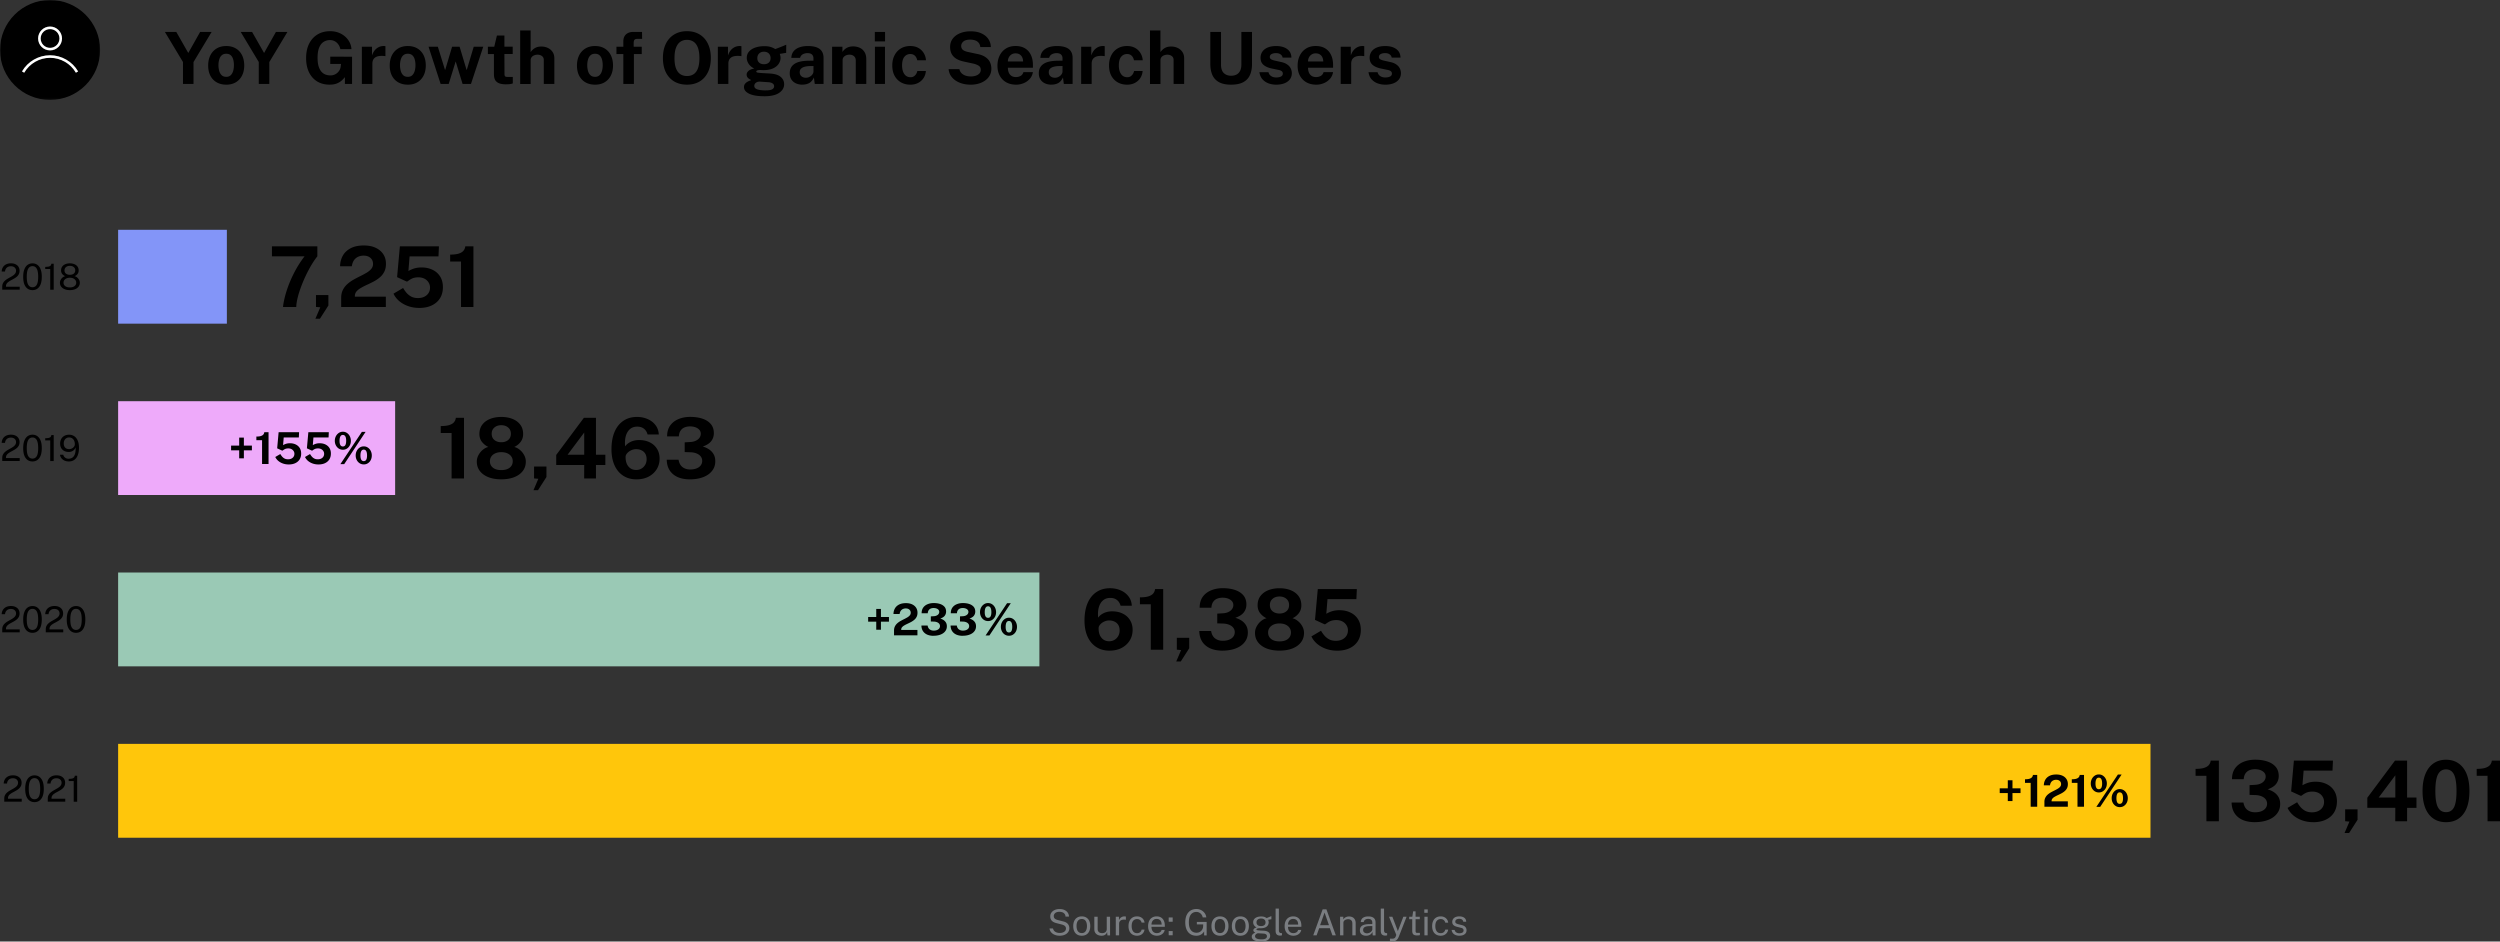 <svg width="1248" height="470" fill="none" xmlns="http://www.w3.org/2000/svg"><rect width="100%" height="100%" fill="#333333" stroke="none"/><g clip-path="url(#a)"><path d="M91.34 41.9V30.96l-9.03-15.03H88l5.99 10.52 5.92-10.52h5.74L96.6 30.98V41.9h-5.26Zm21.58.36c-1.82 0-3.41-.39-4.77-1.17-1.34-.78-2.39-1.88-3.13-3.3-.73-1.42-1.1-3.11-1.1-5.06 0-1.95.37-3.66 1.1-5.12.74-1.46 1.79-2.6 3.13-3.41 1.36-.81 2.95-1.22 4.79-1.22 1.84 0 3.42.4 4.77 1.2 1.34.79 2.38 1.92 3.11 3.38s1.1 3.18 1.1 5.17c0 1.87-.36 3.52-1.08 4.96a8.06 8.06 0 0 1-3.08 3.36c-1.33.81-2.94 1.22-4.84 1.22v-.01Zm.02-3.9c.92 0 1.67-.27 2.23-.81s.97-1.25 1.22-2.12c.25-.89.38-1.85.38-2.89 0-.98-.11-1.91-.34-2.78-.23-.87-.62-1.58-1.19-2.12-.56-.54-1.33-.81-2.3-.81-.97 0-1.67.26-2.25.77-.56.5-.98 1.19-1.24 2.07-.26.86-.4 1.82-.4 2.87 0 .97.12 1.9.36 2.8.24.89.64 1.61 1.21 2.17.56.56 1.34.84 2.32.84v.01Zm16.24 3.54V30.96l-9.03-15.03h5.69l5.99 10.52 5.92-10.52h5.74l-9.05 15.05V41.9h-5.26Zm35.35.36c-2.39 0-4.46-.54-6.23-1.62-1.75-1.09-3.11-2.63-4.07-4.62-.95-1.99-1.42-4.33-1.42-7.04s.5-5.13 1.49-7.13c1.01-2.01 2.41-3.56 4.21-4.65 1.8-1.09 3.9-1.63 6.3-1.63 1.55 0 2.96.25 4.23.74 1.27.49 2.37 1.16 3.31 2.01.95.85 1.69 1.81 2.21 2.89.54 1.07.83 2.17.88 3.32h-5.54c-.16-.83-.47-1.58-.94-2.26a5.092 5.092 0 0 0-1.76-1.63c-.72-.42-1.56-.63-2.52-.63-1.15 0-2.2.3-3.13.9-.94.59-1.67 1.53-2.21 2.82-.54 1.29-.81 3-.81 5.12 0 1.71.17 3.14.52 4.27.36 1.14.84 2.04 1.44 2.71.6.66 1.28 1.13 2.05 1.4.77.28 1.55.41 2.36.41.81 0 1.45-.13 2.05-.38.61-.26 1.13-.6 1.57-1.01.43-.41.77-.85 1.03-1.33.25-.49.41-.97.49-1.44l.2-1.58h-5.38v-3.63l10.89.05v13.56h-3.58v-3.39c-.44.59-1 1.17-1.66 1.76-.65.57-1.46 1.05-2.43 1.44-.96.37-2.14.56-3.54.56l-.01.01Zm16.11-.36V23.33h5.06v4.4c.3-.95.72-1.77 1.26-2.48a5.83 5.83 0 0 1 2-1.67c.78-.41 1.66-.61 2.64-.61.17 0 .32.01.47.04.16.01.27.04.34.07v4.99c-.11-.05-.24-.08-.4-.09-.14-.01-.28-.02-.4-.04-1.03-.08-1.91-.05-2.64.09-.73.14-1.33.39-1.78.74-.46.35-.79.77-.99 1.27-.2.5-.31 1.07-.31 1.69v10.16h-5.25v.01Zm22.91.36c-1.82 0-3.41-.39-4.77-1.17-1.34-.78-2.39-1.88-3.13-3.3-.73-1.42-1.1-3.11-1.1-5.06 0-1.95.37-3.66 1.1-5.12.74-1.46 1.79-2.6 3.13-3.41 1.36-.81 2.95-1.22 4.79-1.22 1.84 0 3.42.4 4.77 1.2 1.34.79 2.38 1.92 3.11 3.38s1.1 3.18 1.1 5.17c0 1.87-.36 3.52-1.08 4.96a8.06 8.06 0 0 1-3.08 3.36c-1.33.81-2.94 1.22-4.84 1.22v-.01Zm.02-3.9c.92 0 1.67-.27 2.23-.81s.97-1.25 1.22-2.12c.25-.89.38-1.85.38-2.89 0-.98-.11-1.91-.34-2.78-.23-.87-.62-1.58-1.19-2.12-.56-.54-1.33-.81-2.3-.81-.97 0-1.67.26-2.25.77-.56.5-.98 1.19-1.24 2.07-.26.86-.4 1.82-.4 2.87 0 .97.12 1.9.36 2.8.24.89.64 1.61 1.21 2.17.56.56 1.34.84 2.32.84v.01Zm16.39 3.54-6.03-18.57h4.64l3.56 11.51h.13l3.42-11.51h3.76l3.45 11.51h.14l3.45-11.51h4.75l-6.12 18.57h-4.19l-3.45-11.24L224 41.9h-4.05.01Zm32.77.2c-1.64 0-2.91-.21-3.81-.63-.89-.42-1.51-1.01-1.85-1.76-.34-.75-.5-1.63-.5-2.62V26.98h-3.02v-3.65h3.18l1.33-5.6h3.74v5.58h4.14v3.66h-4.14l.04 9.89c0 .45.05.8.16 1.02.12.22.3.36.54.43.25.06.57.09.95.09h2.5v3.23c-.25.11-.63.21-1.13.31-.5.1-1.21.14-2.12.14l-.01.02Zm6.94-.2V15.22h5.22v10.79c.3-.43.68-.86 1.13-1.27.46-.43 1.03-.79 1.71-1.08.68-.29 1.52-.43 2.5-.43 1.19 0 2.27.23 3.24.7.98.45 1.77 1.12 2.36 1.99.6.87.9 1.94.9 3.2v12.79h-5.27V29.9c0-.84-.31-1.48-.92-1.92-.6-.45-1.33-.68-2.2-.68-.56 0-1.11.1-1.64.31-.53.2-.96.51-1.3.93-.32.41-.49.92-.49 1.53v11.85h-5.25l.01-.02Zm37.35.36c-1.82 0-3.41-.39-4.77-1.17-1.34-.78-2.39-1.88-3.13-3.3-.73-1.42-1.1-3.11-1.1-5.06 0-1.95.37-3.66 1.1-5.12.74-1.46 1.79-2.6 3.13-3.41 1.36-.81 2.95-1.22 4.79-1.22 1.84 0 3.42.4 4.77 1.2 1.34.79 2.38 1.92 3.11 3.38s1.1 3.18 1.1 5.17c0 1.87-.36 3.52-1.08 4.96a8.06 8.06 0 0 1-3.08 3.36c-1.33.81-2.94 1.22-4.84 1.22v-.01Zm.02-3.9c.92 0 1.67-.27 2.23-.81s.97-1.25 1.22-2.12c.25-.89.38-1.85.38-2.89 0-.98-.11-1.91-.34-2.78-.23-.87-.62-1.58-1.19-2.12-.56-.54-1.33-.81-2.3-.81-.97 0-1.67.26-2.25.77-.56.5-.98 1.19-1.24 2.07-.26.86-.4 1.82-.4 2.87 0 .97.12 1.9.36 2.8.24.89.64 1.61 1.21 2.17.56.56 1.34.84 2.32.84v.01Zm14.13 3.54V26.98h-3.44v-3.65h3.44v-2.68c0-1.5.44-2.66 1.33-3.48.89-.83 2.14-1.24 3.74-1.24h4.26l.04 3.48h-2.46c-.66 0-1.12.17-1.37.5-.25.32-.38.86-.38 1.62v1.8h4.03v3.65h-3.92V41.9h-5.27Zm31.77.36c-2.46 0-4.59-.53-6.39-1.6-1.79-1.08-3.17-2.6-4.16-4.58-.97-1.99-1.46-4.36-1.46-7.11s.49-5.15 1.48-7.15c1-2 2.39-3.54 4.19-4.62 1.8-1.09 3.91-1.63 6.33-1.63s4.51.54 6.3 1.62 3.17 2.62 4.14 4.62c.98 2 1.48 4.39 1.48 7.16 0 2.77-.49 5.11-1.46 7.09-.96 1.99-2.33 3.52-4.12 4.6-1.79 1.07-3.9 1.6-6.33 1.6Zm0-4.31c1.27 0 2.37-.3 3.29-.9.94-.61 1.66-1.57 2.16-2.87.5-1.32.76-3.03.76-5.14s-.26-3.92-.77-5.26c-.5-1.34-1.22-2.32-2.16-2.94-.92-.63-2.02-.95-3.27-.95s-2.36.32-3.29.95c-.94.62-1.66 1.61-2.18 2.96-.52 1.34-.77 3.09-.77 5.24 0 2.15.26 3.83.77 5.14.52 1.3 1.24 2.26 2.18 2.87.94.6 2.03.9 3.29.9h-.01Zm15.41 3.95V23.33h5.06v4.4c.3-.95.72-1.77 1.26-2.48a5.83 5.83 0 0 1 2-1.67c.78-.41 1.66-.61 2.64-.61.17 0 .32.01.47.04.16.01.27.04.34.07v4.99c-.11-.05-.24-.08-.4-.09-.14-.01-.28-.02-.4-.04-1.03-.08-1.91-.05-2.64.09-.73.14-1.33.39-1.78.74-.46.35-.79.77-.99 1.27-.2.5-.31 1.07-.31 1.69v10.16h-5.25v.01Zm23.18 6.14c-3.31 0-5.83-.42-7.56-1.26-1.72-.84-2.57-1.94-2.57-3.3 0-.63.16-1.17.49-1.6.34-.43.73-.77 1.17-1.02.46-.26.87-.46 1.24-.59.38-.14.62-.24.72-.29-.19-.11-.47-.26-.85-.47-.36-.22-.69-.5-.99-.86-.3-.37-.45-.85-.45-1.44 0-.66.31-1.27.94-1.83.64-.56 1.6-.95 2.88-1.17-1.22-.57-2.16-1.35-2.81-2.33-.64-.98-.95-1.99-.95-3.02 0-1.22.38-2.27 1.15-3.14.77-.87 1.82-1.54 3.15-1.99 1.33-.45 2.84-.68 4.52-.68 1.27 0 2.31.14 3.13.41.83.26 1.59.61 2.28 1.04.28-.11.64-.25 1.08-.41.46-.18.95-.37 1.48-.57.54-.22 1.06-.42 1.57-.63.5-.22.95-.41 1.35-.57l-.04 4.06-3.2.52c.12.32.22.67.29 1.04.07.37.11.68.11.92 0 1.08-.32 2.08-.95 3.02-.62.93-1.56 1.69-2.81 2.26-1.25.57-2.8.86-4.66.86-.22 0-.52 0-.9-.02-.38-.01-.7-.03-.94-.05-.7.04-1.18.13-1.46.27-.26.14-.4.31-.4.5 0 .29.27.48.81.57.54.08 1.36.16 2.45.23.4.02.94.05 1.62.09.68.04 1.43.08 2.25.14 2.28.16 3.98.72 5.09 1.69 1.13.96 1.69 2.17 1.69 3.63 0 1.74-.83 3.17-2.48 4.29-1.64 1.14-4.12 1.71-7.43 1.71l-.01-.01Zm.85-2.93c1.45 0 2.49-.18 3.11-.54.64-.36.95-.87.95-1.54 0-.56-.25-1.02-.74-1.36-.48-.36-1.18-.57-2.09-.63l-4.26-.29c-.56-.02-1.06.06-1.48.25-.42.19-.75.45-.99.79-.23.34-.34.69-.34 1.08 0 .78.47 1.35 1.42 1.71.95.36 2.42.54 4.41.54l.01-.01Zm-.99-13.05c1 0 1.79-.27 2.39-.81.6-.55.9-1.29.9-2.23s-.3-1.75-.9-2.33c-.6-.58-1.4-.88-2.39-.88-.99 0-1.8.29-2.41.88-.61.59-.92 1.36-.92 2.33s.29 1.66.88 2.21c.6.55 1.42.83 2.45.83Zm19.13 10.2c-1.18 0-2.24-.22-3.2-.66-.95-.44-1.7-1.08-2.25-1.92-.55-.85-.83-1.88-.83-3.09 0-2.04.76-3.58 2.29-4.63 1.52-1.07 3.93-1.62 7.21-1.65l2.34-.04v-1.11c0-.85-.25-1.5-.76-1.96-.49-.47-1.27-.69-2.32-.68-.76.01-1.48.19-2.18.54-.68.35-1.16.95-1.42 1.81h-4.37c.07-1.34.46-2.44 1.17-3.3.72-.87 1.69-1.52 2.9-1.94 1.21-.43 2.6-.65 4.16-.65 1.9 0 3.42.24 4.57.72 1.15.47 1.99 1.14 2.5 2.03.53.87.79 1.92.79 3.12V41.9h-4.39l-.43-3.2c-.64 1.34-1.43 2.27-2.39 2.78-.95.51-2.08.77-3.38.77l-.01.01Zm1.78-3.45c.47 0 .92-.08 1.37-.25.46-.18.86-.41 1.22-.7.36-.3.64-.63.85-1.01.22-.37.33-.75.34-1.15v-2.75l-1.89.04c-.88.01-1.69.12-2.45.32-.76.19-1.37.51-1.84.95-.46.44-.68 1.04-.68 1.8 0 .86.29 1.54.88 2.03.6.48 1.33.72 2.2.72Zm13.08 3.09V23.33h5.16v2.62c.29-.45.66-.89 1.12-1.31.47-.43 1.06-.78 1.76-1.06.71-.28 1.55-.41 2.52-.41 1.14 0 2.2.22 3.18.66 1 .44 1.8 1.14 2.41 2.1.61.95.92 2.18.92 3.72V41.9h-5.25V30.3c0-1.01-.3-1.76-.9-2.26-.6-.5-1.33-.75-2.2-.75-.58 0-1.13.1-1.67.31-.53.2-.96.51-1.3.92-.34.41-.5.91-.5 1.51v11.89h-5.25v-.02Zm21.38 0V23.33h5.02V41.9h-5.02Zm-.05-21.23v-4.72h5.11v4.72h-5.11Zm17.69 21.59c-1.73 0-3.27-.38-4.62-1.15-1.35-.77-2.42-1.86-3.2-3.29-.77-1.44-1.15-3.15-1.15-5.14 0-1.99.37-3.6 1.12-5.06.74-1.46 1.79-2.6 3.13-3.41 1.36-.83 2.93-1.24 4.73-1.24 1.56 0 2.9.32 4.03.95 1.14.63 2.03 1.49 2.68 2.57a7.824 7.824 0 0 1 1.13 3.61h-4.37a4.52 4.52 0 0 0-.52-1.45 3.22 3.22 0 0 0-1.12-1.2c-.48-.32-1.08-.48-1.8-.48-1.22 0-2.22.47-2.99 1.42-.76.93-1.13 2.36-1.13 4.27 0 1.81.37 3.24 1.12 4.31.74 1.05 1.78 1.58 3.11 1.58.71 0 1.3-.17 1.76-.52.48-.35.85-.76 1.12-1.24.26-.49.43-.95.5-1.36h4.26a7.237 7.237 0 0 1-1.12 3.48c-.66 1.03-1.56 1.85-2.7 2.46-1.13.6-2.45.9-3.98.9l.01-.01Zm30.01 0c-1.3 0-2.56-.16-3.8-.48-1.24-.32-2.36-.81-3.38-1.45a8.564 8.564 0 0 1-2.52-2.42c-.65-.97-1.04-2.11-1.17-3.41h5.38c.18.79.52 1.45 1.03 1.99.52.54 1.18.95 1.98 1.24.82.29 1.75.43 2.79.43.83 0 1.61-.12 2.36-.36.74-.24 1.35-.6 1.82-1.1.47-.49.7-1.11.7-1.85 0-.89-.32-1.55-.97-1.99-.65-.45-1.53-.81-2.64-1.08l-4.88-1.06c-1.38-.29-2.58-.73-3.62-1.33-1.02-.61-1.81-1.4-2.36-2.37-.55-.98-.83-2.17-.83-3.57 0-1.62.44-3.01 1.33-4.18.9-1.17 2.12-2.07 3.65-2.69 1.55-.63 3.28-.95 5.2-.95 2.17 0 4 .35 5.49 1.06 1.5.69 2.64 1.64 3.44 2.84.79 1.19 1.19 2.51 1.21 3.97h-5.25c-.1-.9-.37-1.62-.83-2.15-.46-.55-1.04-.95-1.76-1.19-.71-.25-1.52-.38-2.43-.38-1.57 0-2.72.32-3.44.95-.72.63-1.08 1.37-1.08 2.21 0 .79.27 1.43.81 1.92.55.48 1.43.84 2.64 1.1l4.52.97c1.68.32 3.04.84 4.08 1.54 1.04.69 1.81 1.54 2.29 2.53.48.99.72 2.11.72 3.34 0 1.57-.45 2.95-1.35 4.15-.89 1.19-2.12 2.11-3.69 2.78-1.57.67-3.38 1.01-5.43 1.01l-.01-.02Zm22.83 0c-1.85 0-3.47-.38-4.88-1.15a8.256 8.256 0 0 1-3.26-3.29c-.78-1.42-1.17-3.08-1.17-4.99 0-1.91.35-3.53 1.06-5.01.72-1.5 1.75-2.68 3.09-3.54 1.34-.87 2.97-1.31 4.88-1.31 1.91 0 3.48.4 4.77 1.2 1.28.79 2.26 1.9 2.91 3.32.66 1.41.99 3.05.99 4.9v1.42h-12.5c0 .95.16 1.77.47 2.48.31.69.76 1.23 1.35 1.62.6.37 1.32.56 2.16.56.9 0 1.69-.19 2.36-.57.67-.38 1.15-1.01 1.42-1.89h4.73c-.22 1.32-.74 2.44-1.58 3.38-.84.93-1.86 1.65-3.06 2.14-1.2.49-2.45.74-3.74.74v-.01Zm-4.1-11.57h7.59c0-.74-.14-1.42-.43-2.05-.28-.62-.7-1.11-1.26-1.47-.55-.36-1.25-.54-2.09-.54-.84 0-1.49.2-2.07.59-.56.38-1 .89-1.31 1.51-.3.62-.44 1.27-.43 1.96Zm21.71 11.57c-1.18 0-2.24-.22-3.2-.66-.95-.44-1.7-1.08-2.25-1.92-.55-.85-.83-1.88-.83-3.09 0-2.04.76-3.58 2.29-4.63 1.52-1.07 3.93-1.62 7.21-1.65l2.34-.04v-1.11c0-.85-.25-1.5-.76-1.96-.49-.47-1.27-.69-2.32-.68-.76.01-1.48.19-2.18.54-.68.35-1.16.95-1.42 1.81h-4.37c.07-1.34.46-2.44 1.17-3.3.72-.87 1.69-1.52 2.9-1.94 1.21-.43 2.6-.65 4.16-.65 1.9 0 3.42.24 4.57.72 1.15.47 1.99 1.14 2.5 2.03.53.87.79 1.92.79 3.12V41.9h-4.39l-.43-3.2c-.64 1.34-1.43 2.27-2.39 2.78-.95.51-2.08.77-3.38.77l-.01.01Zm1.78-3.45c.47 0 .92-.08 1.37-.25.46-.18.86-.41 1.22-.7.36-.3.64-.63.85-1.01.22-.37.33-.75.34-1.15v-2.75l-1.89.04c-.88.01-1.69.12-2.45.32-.76.19-1.37.51-1.84.95-.46.44-.68 1.04-.68 1.8 0 .86.29 1.54.88 2.03.6.48 1.33.72 2.2.72Zm13.08 3.09V23.33h5.06v4.4c.3-.95.72-1.77 1.26-2.48a5.83 5.83 0 0 1 2-1.67c.78-.41 1.66-.61 2.64-.61.17 0 .32.01.47.04.16.01.27.04.34.07v4.99c-.11-.05-.24-.08-.4-.09-.14-.01-.28-.02-.4-.04-1.03-.08-1.91-.05-2.64.09-.73.14-1.33.39-1.78.74-.46.35-.79.77-.99 1.27-.2.5-.31 1.07-.31 1.69v10.16h-5.25v.01Zm22.89.36c-1.73 0-3.27-.38-4.62-1.15-1.36-.77-2.42-1.86-3.2-3.29-.77-1.44-1.15-3.15-1.15-5.14 0-1.99.37-3.6 1.12-5.06.74-1.46 1.79-2.6 3.13-3.41 1.36-.83 2.93-1.24 4.73-1.24 1.56 0 2.9.32 4.03.95 1.14.63 2.03 1.49 2.68 2.57a7.824 7.824 0 0 1 1.13 3.61h-4.37a4.52 4.52 0 0 0-.52-1.45 3.22 3.22 0 0 0-1.12-1.2c-.48-.32-1.08-.48-1.8-.48-1.22 0-2.22.47-2.99 1.42-.76.93-1.13 2.36-1.13 4.27 0 1.81.37 3.24 1.12 4.31.74 1.05 1.78 1.58 3.11 1.58.71 0 1.3-.17 1.76-.52.48-.35.85-.76 1.12-1.24.26-.49.43-.95.5-1.36h4.26a7.237 7.237 0 0 1-1.12 3.48c-.66 1.03-1.56 1.85-2.7 2.46-1.13.6-2.45.9-3.98.9l.01-.01Zm11.47-.36V15.22h5.22v10.79c.3-.43.68-.86 1.13-1.27.46-.43 1.03-.79 1.71-1.08.68-.29 1.52-.43 2.5-.43 1.19 0 2.27.23 3.24.7.98.45 1.77 1.12 2.36 1.99.6.87.9 1.94.9 3.2v12.79h-5.27V29.9c0-.84-.31-1.48-.92-1.92-.6-.45-1.33-.68-2.2-.68-.56 0-1.11.1-1.64.31-.53.2-.96.51-1.3.93-.32.41-.49.92-.49 1.53v11.85h-5.25l.01-.02Zm40.52.36c-2.53 0-4.56-.42-6.08-1.26-1.52-.85-2.63-2.05-3.31-3.61-.67-1.56-1.01-3.41-1.01-5.57V15.93h5.34v16.29c0 1.94.47 3.36 1.4 4.26.94.89 2.15 1.33 3.65 1.33 1 0 1.88-.19 2.64-.57.77-.4 1.37-1 1.8-1.81.44-.83.67-1.89.67-3.2v-16.3H625V32c0 2.1-.34 3.91-1.03 5.46-.68 1.53-1.79 2.72-3.33 3.56-1.52.83-3.54 1.24-6.06 1.24h.01Zm22.46 0c-1.3 0-2.54-.21-3.74-.63-1.19-.43-2.2-1.1-3.04-2.01-.83-.92-1.35-2.11-1.57-3.57h4.53c.17.66.46 1.18.86 1.56.42.38.89.66 1.42.83.53.16 1.03.23 1.51.23 1.01 0 1.82-.16 2.43-.47.62-.32.94-.81.94-1.47 0-.5-.19-.9-.56-1.2-.36-.3-.96-.53-1.8-.68l-3.27-.68c-1.64-.35-2.97-.93-3.98-1.76-1-.84-1.5-2.02-1.51-3.56-.01-1.11.28-2.11.86-3 .6-.89 1.48-1.59 2.64-2.1 1.18-.51 2.61-.77 4.3-.77 2.29 0 4.12.5 5.49 1.51 1.38 1.01 2.08 2.42 2.11 4.26h-4.39c-.13-.72-.49-1.27-1.08-1.65-.58-.4-1.31-.59-2.2-.59-.89 0-1.64.16-2.23.48-.59.32-.88.81-.88 1.47 0 .49.24.88.72 1.17.48.28 1.22.51 2.23.72l3.02.68c1.04.25 1.89.6 2.54 1.04.66.43 1.17.9 1.53 1.42.36.51.61 1.04.74 1.56.14.51.22.98.22 1.4 0 1.23-.33 2.29-.99 3.16-.66.86-1.58 1.52-2.75 1.98-1.18.45-2.54.68-4.1.68v-.01Zm20.03 0c-1.85 0-3.47-.38-4.88-1.15a8.256 8.256 0 0 1-3.26-3.29c-.78-1.41-1.17-3.08-1.17-4.99 0-1.91.35-3.53 1.06-5.01.72-1.5 1.75-2.68 3.09-3.54 1.34-.87 2.97-1.31 4.88-1.31 1.91 0 3.48.4 4.77 1.2 1.28.79 2.25 1.9 2.91 3.32.66 1.41.99 3.05.99 4.9v1.42h-12.5c0 .95.16 1.77.47 2.48.31.69.76 1.23 1.35 1.62.6.37 1.32.56 2.16.56.9 0 1.69-.19 2.36-.57.67-.38 1.15-1.01 1.42-1.89h4.73c-.22 1.32-.74 2.44-1.58 3.38-.84.93-1.86 1.65-3.06 2.14-1.2.49-2.45.74-3.74.74v-.01Zm-4.1-11.57h7.59c0-.74-.14-1.42-.43-2.05-.28-.62-.7-1.11-1.26-1.47-.55-.36-1.25-.54-2.09-.54-.84 0-1.49.2-2.07.59-.56.38-1 .89-1.31 1.51-.3.62-.44 1.27-.43 1.96Zm16.29 11.21V23.33h5.06v4.4c.3-.95.72-1.77 1.26-2.48a5.83 5.83 0 0 1 2-1.67c.78-.41 1.66-.61 2.64-.61.17 0 .32.01.47.04.16.01.27.04.34.07v4.99c-.11-.05-.24-.08-.4-.09-.14-.01-.28-.02-.4-.04-1.03-.08-1.91-.05-2.64.09-.73.14-1.33.39-1.78.74-.46.35-.79.77-.99 1.27-.2.5-.31 1.07-.31 1.69v10.16h-5.25v.01Zm22.24.36c-1.3 0-2.54-.21-3.74-.63-1.19-.43-2.2-1.1-3.04-2.01-.83-.92-1.35-2.11-1.57-3.57h4.53c.17.66.46 1.18.86 1.56.42.38.89.66 1.42.83.53.16 1.03.23 1.51.23 1.01 0 1.82-.16 2.43-.47.62-.32.94-.81.94-1.47 0-.5-.19-.9-.56-1.2-.36-.3-.96-.53-1.8-.68l-3.27-.68c-1.64-.35-2.97-.93-3.98-1.76-1-.84-1.5-2.02-1.51-3.56-.01-1.11.28-2.11.86-3 .6-.89 1.48-1.59 2.64-2.1 1.18-.51 2.61-.77 4.3-.77 2.29 0 4.12.5 5.49 1.51 1.38 1.01 2.08 2.42 2.11 4.26h-4.39c-.13-.72-.49-1.27-1.08-1.65-.58-.4-1.31-.59-2.2-.59-.89 0-1.64.16-2.23.48-.59.32-.88.81-.88 1.47 0 .49.24.88.72 1.17.48.28 1.22.51 2.23.72l3.02.68c1.04.25 1.89.6 2.54 1.04.66.43 1.17.9 1.53 1.42.36.51.61 1.04.74 1.56.14.51.22.98.22 1.4 0 1.23-.33 2.29-.99 3.16-.66.86-1.58 1.52-2.75 1.98-1.18.45-2.54.68-4.1.68v-.01Z" fill="#000"/><path d="M1073.53 418.18v-46.84H58.97v46.84h1014.56Z" fill="#FFC60B"/><path d="M518.87 332.64V285.8H58.97v46.84h459.9Z" fill="#9AC9B5"/><path d="M197.25 247.11v-46.84H58.97v46.84h138.28Z" fill="#EEAAFA"/><path d="M113.25 161.57v-46.84H58.97v46.84h54.28Z" fill="#8395F8"/><path d="M1.12 144.63v-1.54c0-.66.12-1.24.37-1.72s.58-.91.99-1.27c.41-.37.86-.69 1.35-.98.49-.29.98-.56 1.47-.83.49-.27.94-.55 1.35-.84.41-.29.73-.62.98-.99s.38-.81.38-1.31c0-.66-.23-1.19-.7-1.61-.46-.41-1.09-.62-1.88-.62-.85 0-1.54.24-2.05.72-.52.48-.81 1.12-.87 1.91H.84c.02-.75.2-1.43.56-2.05.35-.62.87-1.12 1.56-1.49.69-.37 1.53-.56 2.53-.56.87 0 1.63.16 2.27.47.64.31 1.14.74 1.48 1.29.35.55.53 1.19.53 1.93 0 .67-.12 1.25-.37 1.72s-.57.89-.98 1.25c-.4.35-.84.66-1.32.93-.48.27-.96.54-1.45.8-.49.25-.93.52-1.33.8s-.73.59-.97.95-.37.79-.37 1.28v.26h6.86v1.47H1.12v.03Zm15.09.2c-1.42 0-2.55-.56-3.38-1.67-.83-1.12-1.25-2.77-1.25-4.97 0-1.48.19-2.72.58-3.72.39-1 .92-1.75 1.62-2.25.7-.5 1.51-.75 2.46-.75 1.41 0 2.53.57 3.36 1.7.84 1.13 1.26 2.79 1.26 5s-.42 3.86-1.25 4.98c-.83 1.12-1.96 1.68-3.39 1.68h-.01Zm.02-1.44c.93 0 1.63-.41 2.11-1.22.48-.82.72-2.15.72-4s-.24-3.23-.73-4.06c-.48-.83-1.18-1.25-2.11-1.25-.93 0-1.63.42-2.12 1.26-.49.83-.74 2.18-.74 4.05 0 1.87.25 3.17.74 3.99.49.82 1.2 1.23 2.13 1.23Zm8.85 1.24V134.3h-2.51v-1.09c.78 0 1.39-.06 1.82-.17.43-.11.74-.29.92-.52.19-.23.29-.52.31-.87h1.19v12.98h-1.73Zm9.8.2c-1 0-1.87-.15-2.61-.46-.74-.31-1.32-.75-1.74-1.3-.41-.56-.61-1.21-.61-1.96 0-.5.13-.98.38-1.45.26-.46.59-.85.99-1.18.4-.32.82-.53 1.26-.61-.59-.25-1.09-.62-1.48-1.1-.38-.48-.58-1.07-.58-1.78 0-.75.19-1.39.58-1.92.38-.53.91-.93 1.57-1.2.67-.28 1.41-.41 2.24-.41.83 0 1.58.14 2.24.41.66.27 1.18.68 1.57 1.2.39.52.58 1.17.58 1.92 0 .71-.19 1.3-.58 1.78-.38.48-.87.84-1.47 1.1.44.08.85.29 1.25.61s.73.72.99 1.18c.26.46.39.94.39 1.45 0 .75-.21 1.4-.62 1.96-.41.56-.98.99-1.73 1.3-.74.31-1.62.46-2.62.46Zm0-1.35c.97 0 1.74-.22 2.31-.65.58-.44.86-1.01.86-1.73 0-.47-.13-.89-.4-1.27-.26-.37-.62-.66-1.1-.87-.47-.22-1.03-.32-1.68-.32-.65 0-1.2.11-1.67.32-.47.21-.83.5-1.1.87-.26.37-.39.79-.39 1.27 0 .72.28 1.3.85 1.73.58.43 1.34.65 2.3.65h.02Zm0-6.3c.79 0 1.43-.19 1.93-.58.5-.39.75-.93.75-1.63 0-.7-.25-1.25-.75-1.65-.5-.41-1.14-.61-1.93-.61s-1.43.2-1.93.61-.75.96-.75 1.65.25 1.24.75 1.63c.5.39 1.14.58 1.93.58ZM1.12 230.17v-1.54c0-.66.12-1.24.37-1.72s.58-.91.99-1.27c.41-.37.86-.69 1.35-.98.49-.29.98-.56 1.47-.83.49-.27.94-.55 1.35-.84.41-.29.73-.62.98-.99s.38-.81.38-1.31c0-.66-.23-1.19-.7-1.61-.46-.41-1.09-.62-1.88-.62-.85 0-1.54.24-2.05.72-.52.48-.81 1.12-.87 1.91H.84c.02-.75.2-1.43.56-2.05.35-.62.87-1.12 1.56-1.49.69-.37 1.53-.56 2.53-.56.87 0 1.63.16 2.27.47.64.31 1.14.74 1.48 1.29.35.55.53 1.19.53 1.93 0 .67-.12 1.25-.37 1.72s-.57.89-.98 1.25c-.4.35-.84.66-1.32.93-.48.27-.96.54-1.45.8-.49.25-.93.52-1.33.8s-.73.59-.97.95-.37.79-.37 1.28v.26h6.86v1.47H1.12v.03Zm15.09.19c-1.42 0-2.55-.56-3.38-1.67-.83-1.12-1.25-2.77-1.25-4.97 0-1.48.19-2.72.58-3.72.39-1 .92-1.75 1.62-2.25.7-.5 1.51-.75 2.46-.75 1.41 0 2.53.57 3.36 1.7.84 1.13 1.26 2.79 1.26 5s-.42 3.86-1.25 4.98c-.83 1.12-1.96 1.68-3.39 1.68h-.01Zm.02-1.43c.93 0 1.63-.41 2.11-1.22.48-.82.72-2.15.72-4s-.24-3.23-.73-4.06c-.48-.83-1.18-1.25-2.11-1.25-.93 0-1.63.42-2.12 1.26-.49.83-.74 2.18-.74 4.05 0 1.87.25 3.17.74 3.99.49.82 1.2 1.23 2.13 1.23Zm8.85 1.24v-10.33h-2.51v-1.09c.78 0 1.39-.06 1.82-.17.43-.11.74-.29.92-.52.19-.23.29-.52.31-.87h1.19v12.98h-1.73Zm9.21.19c-.72 0-1.39-.13-2.02-.4-.62-.28-1.14-.66-1.56-1.17-.41-.5-.67-1.1-.76-1.8h1.62c.15.59.46 1.07.94 1.45.47.37 1.05.55 1.73.55.77 0 1.42-.2 1.97-.6.55-.4.96-1.02 1.23-1.86.27-.84.37-1.91.31-3.22-.15.45-.39.86-.71 1.2a3.5 3.5 0 0 1-1.17.81c-.46.2-.96.3-1.51.3-.86 0-1.61-.17-2.27-.5-.65-.34-1.16-.81-1.53-1.44-.36-.62-.54-1.37-.54-2.24 0-.87.18-1.63.54-2.3.36-.66.88-1.19 1.55-1.56.67-.38 1.47-.57 2.39-.57 1.01 0 1.88.26 2.62.78.74.51 1.31 1.26 1.71 2.23.4.96.6 2.12.6 3.47 0 1.45-.2 2.69-.6 3.72-.4 1.02-.98 1.81-1.75 2.35-.76.54-1.69.81-2.79.81v-.01Zm.24-6.16c.48 0 .94-.11 1.37-.33.43-.22.78-.51 1.05-.88.28-.37.41-.78.41-1.21 0-.67-.11-1.26-.34-1.77-.23-.51-.57-.92-1-1.2-.43-.29-.94-.44-1.51-.44-.53 0-1 .13-1.4.38-.4.25-.72.6-.95 1.05-.23.45-.34.97-.34 1.56 0 .87.23 1.56.69 2.07.46.51 1.14.77 2.02.77ZM1.12 315.7v-1.54c0-.66.12-1.24.37-1.72s.58-.91.99-1.27c.41-.37.86-.69 1.35-.98.49-.29.98-.56 1.47-.83.49-.27.94-.55 1.35-.84.41-.29.73-.62.98-.99s.38-.81.38-1.31c0-.66-.23-1.19-.7-1.61-.46-.41-1.09-.62-1.88-.62-.85 0-1.54.24-2.05.72-.52.48-.81 1.12-.87 1.91H.84c.02-.75.2-1.43.56-2.05.35-.62.87-1.12 1.56-1.49.68-.37 1.53-.56 2.53-.56.87 0 1.63.16 2.27.47.64.31 1.14.74 1.48 1.29.35.55.53 1.19.53 1.93 0 .67-.12 1.25-.37 1.72s-.57.89-.98 1.25c-.4.35-.84.66-1.32.93-.48.27-.96.54-1.45.8-.49.25-.93.52-1.33.8s-.73.59-.97.95c-.25.36-.37.79-.37 1.28v.26h6.86v1.47H1.12v.03Zm15.09.2c-1.42 0-2.55-.56-3.38-1.67-.83-1.12-1.25-2.77-1.25-4.97 0-1.48.19-2.72.58-3.72.38-1 .92-1.75 1.62-2.25.7-.5 1.51-.75 2.46-.75 1.41 0 2.53.57 3.36 1.7.84 1.13 1.26 2.79 1.26 5s-.42 3.86-1.25 4.98c-.83 1.12-1.96 1.68-3.39 1.68h-.01Zm.02-1.44c.93 0 1.63-.41 2.11-1.22.48-.82.72-2.15.72-4s-.24-3.23-.73-4.06c-.48-.83-1.18-1.25-2.11-1.25-.93 0-1.63.42-2.12 1.26-.49.83-.74 2.18-.74 4.05 0 1.87.25 3.17.74 3.99.49.82 1.2 1.23 2.13 1.23Zm6.62 1.24v-1.54c0-.66.12-1.24.37-1.72s.58-.91.99-1.27c.41-.37.86-.69 1.35-.98.49-.29.98-.56 1.47-.83.49-.27.94-.55 1.35-.84.41-.29.73-.62.98-.99s.38-.81.38-1.31c0-.66-.23-1.19-.7-1.61-.46-.41-1.09-.62-1.88-.62-.85 0-1.54.24-2.05.72-.52.48-.81 1.12-.87 1.91h-1.66c.02-.75.2-1.43.56-2.05.35-.62.87-1.12 1.56-1.49.68-.37 1.53-.56 2.53-.56.87 0 1.63.16 2.27.47.64.31 1.14.74 1.48 1.29.35.55.53 1.19.53 1.93 0 .67-.12 1.25-.37 1.72s-.57.89-.98 1.25c-.4.35-.84.66-1.32.93-.48.27-.96.54-1.45.8-.49.25-.93.52-1.33.8s-.73.59-.97.95c-.25.36-.37.79-.37 1.28v.26h6.86v1.47h-8.72l-.01.03Zm15.1.2c-1.42 0-2.55-.56-3.38-1.67-.83-1.12-1.25-2.77-1.25-4.97 0-1.48.19-2.72.58-3.72.38-1 .92-1.75 1.62-2.25.7-.5 1.51-.75 2.46-.75 1.41 0 2.53.57 3.36 1.7.84 1.13 1.26 2.79 1.26 5s-.42 3.86-1.25 4.98c-.83 1.12-1.96 1.68-3.39 1.68h-.01Zm.02-1.44c.93 0 1.63-.41 2.11-1.22.48-.82.72-2.15.72-4s-.24-3.23-.73-4.06c-.48-.83-1.18-1.25-2.11-1.25-.93 0-1.63.42-2.12 1.26-.49.83-.74 2.18-.74 4.05 0 1.87.25 3.17.74 3.99.49.82 1.2 1.23 2.13 1.23ZM2.12 400.22v-1.54c0-.66.12-1.24.37-1.72s.58-.91.99-1.27c.41-.37.86-.69 1.35-.98.49-.29.98-.56 1.47-.83.49-.27.94-.55 1.35-.84.41-.29.73-.62.98-.99s.38-.81.38-1.31c0-.66-.23-1.19-.7-1.61-.46-.41-1.09-.62-1.88-.62-.85 0-1.54.24-2.05.72-.52.48-.81 1.12-.87 1.91H1.85c.02-.75.2-1.43.56-2.05.35-.62.87-1.12 1.56-1.49.68-.37 1.53-.56 2.53-.56.87 0 1.63.16 2.27.47.64.31 1.14.74 1.48 1.29.35.55.53 1.19.53 1.93 0 .67-.12 1.25-.37 1.72s-.57.89-.98 1.25c-.4.35-.84.66-1.32.93-.48.28-.96.54-1.45.8-.49.25-.93.52-1.33.8s-.73.59-.97.95c-.25.36-.37.79-.37 1.28v.26h6.86v1.47H2.12v.03Zm15.09.2c-1.42 0-2.55-.56-3.38-1.67-.83-1.12-1.25-2.77-1.25-4.97 0-1.48.19-2.72.58-3.72.38-1 .92-1.75 1.62-2.25.7-.5 1.51-.75 2.46-.75 1.41 0 2.53.57 3.36 1.7.84 1.13 1.26 2.79 1.26 5s-.42 3.86-1.25 4.98c-.83 1.12-1.96 1.68-3.39 1.68h-.01Zm.02-1.44c.93 0 1.63-.41 2.11-1.22.48-.82.72-2.15.72-4s-.24-3.23-.73-4.06c-.48-.83-1.18-1.25-2.11-1.25-.93 0-1.63.42-2.12 1.26-.49.83-.74 2.18-.74 4.05 0 1.87.25 3.17.74 3.99.49.82 1.2 1.23 2.13 1.23Zm6.62 1.24v-1.54c0-.66.12-1.24.37-1.72s.58-.91.99-1.27c.41-.37.86-.69 1.35-.98.49-.29.98-.56 1.47-.83.49-.27.94-.55 1.35-.84.41-.29.73-.62.98-.99s.38-.81.38-1.31c0-.66-.23-1.19-.7-1.61-.46-.41-1.09-.62-1.88-.62-.85 0-1.54.24-2.05.72-.52.48-.81 1.12-.87 1.91h-1.66c.02-.75.2-1.43.56-2.05.35-.62.87-1.12 1.56-1.49.68-.37 1.53-.56 2.53-.56.87 0 1.63.16 2.27.47.64.31 1.14.74 1.48 1.29.35.55.53 1.19.53 1.93 0 .67-.12 1.25-.37 1.72-.25.48-.57.89-.98 1.25-.4.35-.84.66-1.32.93-.48.27-.96.54-1.45.8-.49.25-.93.52-1.33.8s-.73.59-.97.95c-.25.36-.37.79-.37 1.28v.26h6.86v1.47h-8.72l-.01.03Zm12.95 0v-10.33h-2.51v-1.09c.78 0 1.39-.06 1.82-.17.43-.11.74-.29.92-.52.19-.23.29-.52.31-.87h1.19v12.98H36.8ZM1101.44 409.97v-22.69h-5.41v-3.46c1.73 0 3.13-.16 4.2-.48 1.07-.34 1.88-.81 2.41-1.42.53-.63.85-1.38.95-2.24h4.07v30.29h-6.22Zm24.17.46c-2.43-.01-4.51-.41-6.23-1.19-1.71-.8-3.03-1.93-3.95-3.39-.91-1.47-1.38-3.21-1.41-5.24h5.9c.3 1.72.97 2.96 2.02 3.73s2.3 1.15 3.74 1.15c1.26 0 2.34-.18 3.23-.54.91-.36 1.6-.87 2.08-1.51.49-.66.74-1.4.74-2.24 0-.84-.26-1.61-.76-2.24-.49-.63-1.18-1.12-2.06-1.47-.88-.36-1.89-.56-3.02-.59l-2.9-.1v-4.86l2.6-.15c1.1-.04 2.05-.24 2.86-.61.81-.36 1.44-.84 1.89-1.45.46-.61.69-1.31.69-2.07 0-.76-.23-1.38-.69-1.93-.46-.54-1.1-.97-1.91-1.28-.81-.31-1.74-.46-2.79-.46-.97 0-1.86.16-2.67.48-.81.32-1.48.85-2 1.59-.51.73-.82 1.7-.9 2.93h-5.86c0-2.18.51-3.99 1.53-5.43 1.04-1.44 2.43-2.51 4.18-3.23 1.75-.73 3.7-1.09 5.84-1.09 2.27 0 4.29.29 6.05.88 1.78.59 3.18 1.48 4.2 2.68 1.02 1.2 1.53 2.72 1.53 4.57 0 1.49-.43 2.81-1.3 3.96-.87 1.13-2.28 2.03-4.24 2.7 1.12.31 2.15.78 3.11 1.4.95.63 1.71 1.43 2.29 2.41.57.98.86 2.15.86 3.52 0 1.48-.33 2.79-.99 3.92-.66 1.13-1.57 2.08-2.73 2.85s-2.51 1.34-4.03 1.72c-1.53.38-3.16.57-4.9.57v.01Zm29.14 0c-1.98 0-3.83-.31-5.54-.92-1.71-.61-3.19-1.45-4.43-2.51-1.25-1.08-2.19-2.3-2.84-3.69l4.79-2.83c.55.95 1.16 1.81 1.85 2.58.69.75 1.48 1.35 2.37 1.8.91.43 1.97.65 3.17.65 1.82 0 3.29-.48 4.39-1.45 1.11-.96 1.66-2.22 1.66-3.77 0-.98-.25-1.85-.75-2.62-.49-.78-1.17-1.4-2.04-1.84-.87-.44-1.88-.67-3.05-.67-.61 0-1.2.06-1.76.17-.55.1-1.11.29-1.68.59-.56.28-1.18.68-1.87 1.22-.2.08-.34.13-.42.13-.07 0-.21-.05-.42-.15l-4.45-2.05 1.38-15.38h19.5l-.23 5.01h-14.41l-.59 7.31c1.12-.63 2.18-1.08 3.19-1.36 1.02-.28 2.14-.42 3.36-.42 2.03 0 3.84.38 5.44 1.15 1.61.75 2.88 1.86 3.82 3.33s1.41 3.25 1.41 5.36c0 2.11-.49 3.98-1.45 5.53-.97 1.55-2.34 2.74-4.12 3.58-1.76.84-3.85 1.26-6.28 1.26v-.01Zm15.65 5.41 2.44-5.7-2.14-.19v-5.93h6.19v5.22l-4.22 6.6h-2.27Zm25.31-5.87.03-6.7h-13.98v-5.03l13.83-18.56h6.03v18.46h4.68v5.13h-4.68v6.7h-5.91Zm-8.28-11.84h8.32v-11.1l-8.32 11.1Zm33.63 12.3c-3.68 0-6.56-1.33-8.63-4-2.06-2.67-3.09-6.51-3.09-11.52 0-3.35.48-6.19 1.43-8.53.95-2.33 2.3-4.1 4.05-5.3 1.75-1.22 3.83-1.82 6.24-1.82 3.61 0 6.46 1.35 8.55 4.04 2.08 2.68 3.13 6.54 3.13 11.59s-1.03 8.86-3.09 11.54c-2.06 2.67-4.92 4-8.59 4Zm0-5c1.81 0 3.13-.8 3.97-2.41.84-1.62 1.26-4.32 1.26-8.11 0-3.79-.43-6.64-1.28-8.32-.85-1.68-2.18-2.51-3.97-2.51s-3.13.84-4.01 2.53c-.87 1.69-1.3 4.46-1.3 8.3 0 3.84.43 6.47 1.3 8.09.87 1.62 2.21 2.43 4.03 2.43Zm20.72 4.54v-22.69h-5.42v-3.46c1.74 0 3.14-.16 4.2-.48 1.08-.34 1.88-.81 2.42-1.42.53-.63.84-1.38.94-2.24h4.08v30.29h-6.22ZM553.87 324.81c-2.57 0-4.8-.62-6.68-1.86-1.88-1.24-3.32-2.99-4.32-5.24-.99-2.25-1.49-4.89-1.49-7.92 0-3.32.5-6.19 1.51-8.61 1.02-2.42 2.48-4.27 4.39-5.57 1.9-1.31 4.18-1.97 6.84-1.97 1.9 0 3.66.35 5.27 1.05 1.61.68 2.92 1.68 3.93 3 1.02 1.3 1.58 2.86 1.68 4.69h-5.6c-.36-1.27-.98-2.23-1.85-2.89-.87-.67-1.97-1.01-3.3-1.01-1.46 0-2.67.41-3.63 1.24-.97.82-1.66 1.98-2.08 3.46-.42 1.48-.53 3.21-.34 5.17.46-.67 1.05-1.24 1.76-1.7.71-.47 1.51-.84 2.39-1.09.88-.25 1.8-.38 2.75-.38 2.06 0 3.86.38 5.39 1.15 1.54.75 2.74 1.83 3.61 3.23.87 1.4 1.3 3.03 1.3 4.9 0 1.98-.49 3.76-1.47 5.32-.97 1.55-2.32 2.78-4.05 3.69-1.74.89-3.74 1.34-6.02 1.34h.01Zm-.21-4.69c.98 0 1.86-.22 2.64-.67.8-.46 1.43-1.1 1.91-1.91.48-.81.71-1.74.71-2.79 0-1.12-.23-2.05-.69-2.79a4.293 4.293 0 0 0-1.89-1.66c-.78-.38-1.67-.57-2.67-.57-.87 0-1.71.2-2.52.59-.8.38-1.46.87-1.97 1.47-.5.59-.76 1.19-.76 1.8-.01 1.35.2 2.52.63 3.5.45.96 1.06 1.71 1.85 2.24.8.52 1.71.78 2.75.78l.01.01Zm20.81 4.23v-22.69h-5.42v-3.46c1.74 0 3.13-.16 4.2-.48 1.08-.34 1.88-.81 2.41-1.42.53-.63.85-1.38.94-2.24h4.07v30.29h-6.21.01Zm12.71 5.86 2.43-5.7-2.14-.19v-5.93h6.19v5.22l-4.22 6.6h-2.27.01Zm23.1-5.4c-2.43-.01-4.51-.41-6.23-1.19-1.71-.8-3.02-1.93-3.95-3.39-.91-1.47-1.38-3.21-1.41-5.24h5.9c.29 1.72.97 2.96 2.02 3.73s2.3 1.15 3.74 1.15c1.26 0 2.34-.18 3.23-.54.91-.36 1.6-.87 2.08-1.51.49-.66.73-1.4.73-2.24 0-.84-.25-1.61-.76-2.24-.49-.63-1.18-1.12-2.06-1.47-.88-.36-1.89-.56-3.02-.59l-2.9-.1v-4.86l2.6-.15c1.09-.04 2.04-.24 2.85-.61.81-.36 1.44-.84 1.89-1.45.46-.61.69-1.31.69-2.07 0-.76-.23-1.38-.69-1.93-.46-.54-1.1-.97-1.91-1.28-.81-.31-1.74-.46-2.79-.46-.97 0-1.85.16-2.67.48-.81.32-1.48.85-1.99 1.59-.52.73-.82 1.7-.9 2.93h-5.86c0-2.18.51-3.99 1.53-5.43 1.04-1.44 2.43-2.51 4.18-3.23 1.75-.73 3.69-1.09 5.84-1.09 2.27 0 4.28.29 6.05.88 1.78.59 3.18 1.48 4.2 2.68 1.02 1.2 1.53 2.72 1.53 4.57 0 1.49-.43 2.81-1.3 3.96-.87 1.13-2.28 2.03-4.24 2.7 1.12.31 2.16.78 3.11 1.4.95.63 1.71 1.43 2.29 2.41.57.98.86 2.15.86 3.52 0 1.48-.33 2.79-.99 3.92-.66 1.13-1.57 2.08-2.73 2.85s-2.5 1.34-4.03 1.72c-1.53.38-3.16.57-4.89.57v.01Zm28.43-.02c-2.43 0-4.57-.36-6.4-1.07-1.83-.73-3.26-1.75-4.28-3.08-1.02-1.33-1.53-2.89-1.53-4.69 0-1.16.29-2.26.86-3.29.57-1.05 1.3-1.93 2.18-2.64.88-.73 1.79-1.19 2.73-1.38a8.797 8.797 0 0 1-3.17-2.51c-.87-1.09-1.3-2.41-1.3-3.96 0-1.84.48-3.39 1.43-4.65.97-1.27 2.27-2.23 3.93-2.89 1.65-.66 3.51-.98 5.56-.98s3.95.33 5.58.98c1.65.66 2.95 1.62 3.9 2.89.95 1.26 1.43 2.81 1.43 4.65 0 1.55-.43 2.87-1.28 3.96a8.465 8.465 0 0 1-3.15 2.51c.92.2 1.83.66 2.71 1.38.9.71 1.63 1.59 2.2 2.64.57 1.03.86 2.13.86 3.29 0 1.8-.51 3.37-1.53 4.69-1.01 1.33-2.43 2.35-4.28 3.08-1.83.71-3.98 1.07-6.44 1.07h-.01Zm0-4.61c1.79 0 3.19-.4 4.2-1.19 1.02-.81 1.53-1.88 1.53-3.21 0-.89-.23-1.68-.69-2.35-.46-.68-1.12-1.22-1.97-1.61-.85-.39-1.88-.59-3.06-.59-1.18 0-2.17.2-3.02.59-.85.39-1.51.93-1.97 1.61-.46.67-.69 1.45-.69 2.35 0 1.33.51 2.4 1.53 3.21 1.02.8 2.41 1.19 4.16 1.19h-.02Zm0-13.91c1.4 0 2.55-.37 3.44-1.11.91-.75 1.36-1.79 1.36-3.12s-.45-2.35-1.36-3.12c-.91-.77-2.06-1.15-3.44-1.15s-2.51.38-3.42 1.15c-.91.77-1.36 1.81-1.36 3.12s.45 2.37 1.36 3.12c.91.74 2.05 1.11 3.42 1.11Zm28.75 18.54c-1.99 0-3.83-.31-5.54-.92-1.71-.61-3.18-1.45-4.43-2.51-1.25-1.08-2.19-2.3-2.83-3.69l4.79-2.83c.55.95 1.16 1.81 1.85 2.58.69.75 1.48 1.35 2.37 1.8.91.43 1.97.65 3.17.65 1.82 0 3.28-.48 4.39-1.45 1.11-.97 1.66-2.22 1.66-3.77 0-.98-.25-1.85-.76-2.62-.49-.78-1.17-1.4-2.04-1.84-.87-.45-1.88-.67-3.04-.67-.62 0-1.2.06-1.76.17-.55.1-1.11.29-1.68.59-.56.28-1.18.68-1.87 1.22-.2.08-.34.13-.42.13-.07 0-.21-.05-.42-.15l-4.45-2.05 1.39-15.38h19.5l-.23 5.01h-14.42l-.59 7.31c1.12-.63 2.18-1.08 3.19-1.36 1.02-.28 2.14-.42 3.36-.42 2.03 0 3.84.38 5.44 1.15 1.61.75 2.88 1.86 3.82 3.33s1.41 3.25 1.41 5.36c0 2.11-.48 3.98-1.45 5.53-.97 1.55-2.34 2.74-4.11 3.58-1.76.84-3.86 1.26-6.28 1.26l-.02-.01ZM225.43 238.84v-22.69h-5.42v-3.46c1.74 0 3.13-.16 4.2-.48 1.08-.34 1.88-.81 2.41-1.42.53-.63.85-1.38.94-2.24h4.07v30.29h-6.21.01Zm24.8.44c-2.43 0-4.57-.36-6.4-1.07-1.83-.73-3.26-1.75-4.28-3.08-1.02-1.33-1.53-2.89-1.53-4.69 0-1.16.29-2.26.86-3.29.57-1.05 1.3-1.93 2.18-2.64.88-.73 1.79-1.19 2.73-1.38a8.797 8.797 0 0 1-3.17-2.51c-.87-1.09-1.3-2.41-1.3-3.96 0-1.84.48-3.39 1.43-4.65.97-1.27 2.27-2.23 3.93-2.89 1.65-.66 3.51-.98 5.56-.98s3.95.33 5.58.98c1.65.66 2.95 1.62 3.9 2.89.95 1.26 1.43 2.81 1.43 4.65 0 1.55-.43 2.87-1.28 3.96a8.465 8.465 0 0 1-3.15 2.51c.92.2 1.83.66 2.71 1.38.9.71 1.63 1.59 2.2 2.64.57 1.03.86 2.13.86 3.29 0 1.8-.51 3.37-1.53 4.69-1.01 1.33-2.43 2.35-4.28 3.08-1.83.71-3.98 1.07-6.44 1.07h-.01Zm0-4.61c1.79 0 3.19-.4 4.2-1.19 1.02-.81 1.53-1.88 1.53-3.21 0-.89-.23-1.68-.69-2.35-.46-.68-1.12-1.22-1.97-1.61-.85-.39-1.88-.59-3.06-.59-1.18 0-2.17.2-3.02.59-.85.39-1.51.93-1.97 1.61-.46.67-.69 1.45-.69 2.35 0 1.33.51 2.4 1.53 3.21 1.02.8 2.41 1.19 4.16 1.19h-.02Zm0-13.91c1.4 0 2.55-.37 3.44-1.11.91-.75 1.36-1.79 1.36-3.12s-.45-2.35-1.36-3.12c-.91-.77-2.06-1.15-3.44-1.15s-2.51.38-3.42 1.15c-.91.77-1.36 1.81-1.36 3.12s.45 2.37 1.36 3.12c.91.74 2.05 1.11 3.42 1.11Zm16.08 23.95 2.43-5.7-2.14-.19v-5.93h6.19v5.22l-4.22 6.6h-2.27.01Zm25.31-5.87.02-6.7h-13.98v-5.03l13.83-18.56h6.02v18.46h4.68v5.13h-4.68v6.7h-5.9.01Zm-8.29-11.83h8.31v-11.1l-8.31 11.1Zm34.41 12.29c-2.57 0-4.8-.62-6.68-1.86-1.88-1.24-3.32-2.99-4.32-5.24-.99-2.25-1.49-4.89-1.49-7.92 0-3.32.5-6.19 1.51-8.61 1.02-2.42 2.48-4.27 4.39-5.57 1.9-1.31 4.18-1.97 6.84-1.97 1.9 0 3.66.35 5.27 1.05 1.61.68 2.92 1.68 3.93 3 1.02 1.3 1.58 2.86 1.68 4.69h-5.6c-.36-1.27-.98-2.23-1.85-2.89-.87-.67-1.97-1.01-3.3-1.01-1.46 0-2.67.41-3.63 1.24-.96.83-1.66 1.98-2.08 3.46-.42 1.48-.53 3.21-.34 5.17.46-.67 1.05-1.24 1.76-1.7.71-.47 1.51-.84 2.39-1.09.88-.25 1.8-.38 2.75-.38 2.06 0 3.86.38 5.39 1.15 1.54.75 2.74 1.83 3.61 3.23.87 1.4 1.3 3.03 1.3 4.9 0 1.98-.49 3.76-1.47 5.32-.97 1.55-2.32 2.78-4.05 3.69-1.74.89-3.74 1.34-6.02 1.34h.01Zm-.21-4.69c.98 0 1.86-.22 2.64-.67.8-.46 1.43-1.1 1.91-1.91.48-.81.71-1.74.71-2.79 0-1.12-.23-2.05-.69-2.79a4.293 4.293 0 0 0-1.89-1.66c-.78-.38-1.67-.57-2.67-.57-.87 0-1.71.2-2.52.59-.8.38-1.46.87-1.97 1.47-.5.59-.76 1.19-.76 1.8-.01 1.35.2 2.52.63 3.5.45.96 1.06 1.71 1.85 2.24.8.52 1.71.78 2.75.78l.01.01Zm26.9 4.69c-2.43-.01-4.51-.41-6.23-1.19-1.71-.8-3.02-1.93-3.95-3.39-.91-1.47-1.38-3.21-1.41-5.24h5.9c.29 1.72.97 2.96 2.02 3.73s2.29 1.15 3.74 1.15c1.26 0 2.34-.18 3.23-.54.91-.36 1.6-.87 2.08-1.51.49-.66.73-1.4.73-2.24 0-.84-.25-1.61-.76-2.24-.49-.63-1.18-1.12-2.06-1.47-.88-.36-1.89-.56-3.02-.59l-2.9-.1v-4.86l2.6-.15c1.09-.04 2.04-.24 2.85-.61.81-.36 1.44-.84 1.89-1.45.46-.61.69-1.31.69-2.07 0-.76-.23-1.38-.69-1.93-.46-.54-1.1-.97-1.91-1.28-.81-.31-1.74-.46-2.79-.46-.97 0-1.85.16-2.67.48-.81.32-1.48.85-1.99 1.59-.52.73-.82 1.7-.9 2.93h-5.86c0-2.18.51-3.99 1.53-5.43 1.04-1.44 2.43-2.51 4.18-3.23 1.75-.73 3.69-1.09 5.84-1.09 2.27 0 4.28.29 6.05.88 1.78.59 3.18 1.48 4.2 2.68 1.02 1.2 1.53 2.72 1.53 4.57 0 1.49-.43 2.81-1.3 3.96-.87 1.13-2.28 2.03-4.24 2.7 1.12.31 2.16.78 3.11 1.4.95.63 1.71 1.43 2.29 2.41.58.98.86 2.15.86 3.52 0 1.48-.33 2.79-.99 3.92-.66 1.13-1.57 2.08-2.73 2.85s-2.5 1.34-4.03 1.72c-1.53.38-3.16.57-4.89.57v.01ZM141.28 153.25c.11-1.23.39-2.78.84-4.65.45-1.89 1.1-3.97 1.95-6.24.87-2.29 1.95-4.66 3.25-7.12 1.32-2.46 2.88-4.88 4.7-7.27h-16.27v-5.01h22.67v5.01c-.97 1.2-1.94 2.62-2.92 4.25-.97 1.63-1.9 3.38-2.79 5.24-.88 1.86-1.68 3.74-2.39 5.64-.71 1.9-1.29 3.72-1.72 5.47-.43 1.75-.67 3.31-.71 4.69h-6.61v-.01Zm16.17 5.86 2.43-5.7-2.14-.19v-5.93h6.19v5.22l-4.22 6.6h-2.27.01Zm12.87-5.86v-4.57c0-1.54.29-2.86.86-3.98a9.584 9.584 0 0 1 2.27-2.93c.95-.84 1.99-1.57 3.11-2.2 1.13-.63 2.27-1.22 3.4-1.78a46.08 46.08 0 0 0 3.11-1.68c.95-.57 1.71-1.21 2.29-1.91.58-.7.86-1.52.86-2.47 0-1.22-.43-2.21-1.28-2.97-.84-.77-1.99-1.15-3.46-1.15s-2.82.44-3.88 1.32c-1.06.88-1.72 2.21-1.97 3.98h-5.86c.03-1.93.48-3.67 1.34-5.24.88-1.58 2.2-2.83 3.95-3.75 1.75-.92 3.95-1.38 6.59-1.38 2.27 0 4.22.38 5.86 1.15 1.65.77 2.92 1.84 3.82 3.21.9 1.37 1.34 2.97 1.34 4.8 0 1.52-.28 2.84-.84 3.94-.56 1.1-1.3 2.05-2.23 2.83-.92.78-1.94 1.47-3.04 2.05-1.11.59-2.21 1.13-3.32 1.63-1.09.5-2.1 1.02-3.02 1.55-.92.52-1.67 1.1-2.23 1.76-.56.66-.84 1.45-.84 2.37v.27h15.47v5.15h-22.3Zm38.92.46c-1.99 0-3.83-.31-5.54-.92-1.71-.61-3.18-1.45-4.43-2.51-1.25-1.08-2.19-2.3-2.83-3.69l4.79-2.83c.55.95 1.16 1.81 1.85 2.58.69.75 1.48 1.35 2.37 1.8.91.43 1.97.65 3.17.65 1.82 0 3.28-.48 4.39-1.45 1.11-.97 1.66-2.22 1.66-3.77 0-.98-.25-1.85-.76-2.62-.49-.78-1.17-1.4-2.04-1.84-.87-.44-1.88-.67-3.04-.67-.62 0-1.2.06-1.76.17-.55.1-1.11.29-1.68.59-.56.28-1.18.68-1.87 1.22-.2.08-.34.13-.42.13-.07 0-.21-.05-.42-.15l-4.45-2.05 1.39-15.38h19.5l-.23 5.01h-14.42l-.59 7.31c1.12-.63 2.18-1.08 3.19-1.36 1.02-.28 2.14-.42 3.36-.42 2.03 0 3.84.38 5.44 1.15 1.61.75 2.88 1.86 3.82 3.33s1.41 3.25 1.41 5.36c0 2.11-.48 3.98-1.45 5.53-.97 1.55-2.34 2.74-4.11 3.58-1.76.84-3.86 1.26-6.28 1.26l-.02-.01Zm20.9-.46v-22.69h-5.42v-3.46c1.74 0 3.13-.16 4.2-.48 1.08-.34 1.88-.81 2.41-1.42.53-.63.85-1.38.94-2.24h4.07v30.29h-6.21.01ZM119.4 228.81v-10.37h2.34v10.37h-2.34Zm-4.04-4.01v-2.34h10.39v2.34h-10.39Zm15.46 6.82v-11.88h-2.84v-1.81c.91 0 1.64-.08 2.2-.25.56-.18.99-.42 1.26-.75.28-.33.44-.72.49-1.17h2.13v15.87h-3.25l.01-.01Zm13.3.24c-1.04 0-2.01-.16-2.9-.48-.89-.32-1.67-.76-2.32-1.32a5.676 5.676 0 0 1-1.48-1.93l2.51-1.48c.29.5.61.95.97 1.35.36.4.77.71 1.24.94.48.23 1.03.34 1.66.34.95 0 1.72-.25 2.3-.76.58-.5.87-1.16.87-1.98 0-.51-.13-.97-.4-1.37a2.72 2.72 0 0 0-1.07-.97c-.46-.24-.99-.35-1.59-.35-.32 0-.63.03-.92.09-.29.05-.58.15-.88.31-.29.15-.62.36-.98.64a.85.85 0 0 1-.22.07c-.04 0-.11-.03-.22-.08l-2.33-1.08.73-8.05h10.21l-.12 2.62h-7.55l-.31 3.83c.59-.33 1.14-.57 1.67-.71.53-.15 1.12-.22 1.76-.22 1.06 0 2.01.2 2.85.6.84.4 1.51.98 2 1.74.49.77.74 1.7.74 2.81s-.25 2.09-.76 2.9-1.22 1.44-2.16 1.88c-.92.44-2.02.66-3.29.66h-.01Zm14.84 0c-1.04 0-2.01-.16-2.9-.48-.89-.32-1.67-.76-2.32-1.32a5.676 5.676 0 0 1-1.48-1.93l2.51-1.48c.29.5.61.95.97 1.35.36.4.77.71 1.24.94.48.23 1.03.34 1.66.34.95 0 1.72-.25 2.3-.76.58-.5.87-1.16.87-1.98 0-.51-.13-.97-.4-1.37a2.72 2.72 0 0 0-1.07-.97c-.45-.23-.99-.35-1.59-.35-.32 0-.63.03-.92.09-.29.05-.58.15-.88.31-.29.15-.62.36-.98.64a.85.85 0 0 1-.22.07c-.04 0-.11-.03-.22-.08l-2.33-1.08.73-8.05h10.21l-.12 2.62h-7.55l-.31 3.83c.59-.33 1.14-.57 1.67-.71.53-.15 1.12-.22 1.76-.22 1.06 0 2.01.2 2.85.6.84.4 1.51.98 2 1.74.49.77.74 1.7.74 2.81s-.25 2.09-.76 2.9-1.22 1.44-2.16 1.88c-.92.44-2.02.66-3.29.66h-.01Zm10.95-.15 10.74-16.13h1.86l-10.69 16.13h-1.91Zm1.26-7.2c-.76 0-1.45-.2-2.06-.59a4.23 4.23 0 0 1-1.44-1.61c-.35-.67-.53-1.42-.53-2.25 0-.83.18-1.61.53-2.29.36-.69.84-1.23 1.45-1.64a3.58 3.58 0 0 1 2.05-.61c.76 0 1.43.2 2.03.61.6.4 1.08.95 1.43 1.64.35.69.53 1.45.53 2.29 0 .84-.17 1.58-.52 2.25-.34.67-.82 1.21-1.43 1.61-.6.4-1.28.59-2.05.59h.01Zm-.02-1.63c.58 0 1-.24 1.26-.71.26-.48.4-1.19.4-2.12 0-.93-.13-1.69-.41-2.18-.27-.5-.69-.75-1.25-.75s-.97.25-1.24.76c-.27.5-.41 1.22-.41 2.17s.13 1.62.4 2.11c.27.48.69.72 1.25.72Zm10.45 8.96c-.77 0-1.46-.2-2.07-.59a4.2 4.2 0 0 1-1.44-1.6 4.91 4.91 0 0 1-.53-2.28c0-.84.18-1.61.53-2.29.36-.69.84-1.23 1.45-1.64.62-.41 1.3-.61 2.06-.61s1.43.2 2.03.61c.61.4 1.09.95 1.44 1.64.35.69.53 1.45.53 2.29 0 .84-.17 1.6-.52 2.28a4.03 4.03 0 0 1-1.43 1.6c-.6.4-1.29.59-2.06.59h.01Zm-.02-1.65c.57 0 .99-.24 1.25-.71.26-.48.4-1.18.4-2.1 0-.92-.13-1.69-.41-2.18-.27-.5-.68-.75-1.24-.75-.56 0-.97.25-1.24.76-.26.5-.4 1.22-.4 2.17s.13 1.6.4 2.09c.26.48.68.72 1.24.72ZM437.42 314.35v-10.37h2.34v10.37h-2.34Zm-4.04-4.01V308h10.39v2.34h-10.39Zm12.92 6.82v-2.39c0-.81.15-1.5.45-2.09.3-.59.7-1.1 1.19-1.54.5-.44 1.04-.82 1.63-1.15.59-.33 1.19-.64 1.78-.93.59-.29 1.14-.59 1.63-.88.5-.3.9-.63 1.2-1 .3-.37.45-.8.45-1.29 0-.64-.22-1.16-.67-1.56-.44-.4-1.04-.6-1.81-.6s-1.48.23-2.03.69c-.56.46-.9 1.16-1.03 2.09h-3.07c.01-1.01.25-1.92.7-2.74.46-.83 1.15-1.48 2.07-1.96.92-.48 2.07-.72 3.45-.72 1.19 0 2.21.2 3.07.6.86.4 1.53.96 2 1.68s.7 1.55.7 2.51c0 .8-.15 1.49-.44 2.06-.29.58-.68 1.07-1.17 1.48-.48.41-1.02.77-1.59 1.08-.58.31-1.16.59-1.74.86-.57.26-1.1.53-1.58.81-.48.27-.87.58-1.17.92-.29.34-.44.76-.44 1.24v.14h8.1v2.7H446.3v-.01Zm19.75.24c-1.28 0-2.36-.22-3.27-.63-.89-.42-1.58-1.01-2.07-1.78-.48-.77-.72-1.68-.74-2.74h3.09c.15.9.51 1.55 1.06 1.95.55.4 1.2.6 1.96.6.66 0 1.22-.09 1.69-.29.48-.19.84-.45 1.09-.79.26-.34.38-.74.38-1.17 0-.43-.13-.84-.4-1.17-.26-.33-.62-.59-1.08-.77-.46-.19-.99-.29-1.58-.31l-1.52-.05v-2.55l1.36-.08c.57-.02 1.07-.13 1.5-.32.43-.19.76-.44.99-.76.24-.32.36-.68.36-1.09 0-.41-.12-.72-.36-1.01-.24-.29-.57-.51-1-.67-.42-.16-.91-.24-1.46-.24-.51 0-.97.08-1.4.25-.42.17-.77.45-1.04.83-.27.38-.43.89-.47 1.54h-3.07c0-1.14.27-2.09.8-2.84.54-.75 1.27-1.32 2.19-1.69.92-.38 1.94-.57 3.06-.57 1.19 0 2.24.15 3.17.46.93.31 1.66.78 2.2 1.4.54.63.8 1.43.8 2.39 0 .78-.23 1.47-.68 2.07-.45.59-1.19 1.06-2.22 1.42a5.6 5.6 0 0 1 1.63.74c.5.33.9.75 1.2 1.26.3.51.45 1.13.45 1.84 0 .78-.17 1.46-.52 2.05-.34.59-.82 1.09-1.43 1.49-.61.4-1.31.7-2.11.9-.8.2-1.65.3-2.56.3v.03Zm14.56 0c-1.28 0-2.36-.22-3.27-.63-.89-.42-1.58-1.01-2.07-1.78-.48-.77-.72-1.68-.74-2.74h3.09c.15.9.51 1.55 1.06 1.95.55.4 1.2.6 1.96.6.66 0 1.22-.09 1.69-.29.48-.19.84-.45 1.09-.79.26-.34.38-.74.38-1.17 0-.43-.13-.84-.4-1.17-.26-.33-.62-.59-1.08-.77-.46-.19-.99-.29-1.58-.31l-1.52-.05v-2.55l1.36-.08c.57-.02 1.07-.13 1.5-.32.42-.19.75-.44.99-.76s.36-.68.36-1.09c0-.41-.12-.72-.36-1.01-.24-.29-.58-.51-1-.67a4.14 4.14 0 0 0-1.46-.24c-.51 0-.97.08-1.4.25-.43.17-.77.45-1.04.83-.27.38-.43.89-.47 1.54h-3.07c0-1.14.27-2.09.8-2.84.54-.75 1.27-1.32 2.19-1.69.92-.38 1.94-.57 3.06-.57 1.19 0 2.24.15 3.17.46.93.31 1.66.78 2.2 1.4.53.63.8 1.43.8 2.39 0 .78-.23 1.47-.68 2.07-.45.59-1.2 1.06-2.22 1.42a5.6 5.6 0 0 1 1.63.74c.5.33.9.75 1.2 1.26.3.51.45 1.13.45 1.84 0 .78-.17 1.46-.52 2.05-.34.59-.82 1.09-1.43 1.49-.61.4-1.31.7-2.11.9-.8.2-1.65.3-2.56.3v.03Zm11.38-.16 10.74-16.13h1.86l-10.69 16.13h-1.91Zm1.26-7.2c-.76 0-1.45-.2-2.06-.59a4.23 4.23 0 0 1-1.44-1.61c-.35-.67-.53-1.42-.53-2.25 0-.83.18-1.61.53-2.29.36-.69.84-1.23 1.45-1.64a3.58 3.58 0 0 1 2.05-.61c.76 0 1.43.2 2.03.61.6.4 1.08.95 1.43 1.64.35.69.53 1.45.53 2.29 0 .84-.17 1.58-.52 2.25-.34.67-.82 1.21-1.43 1.61-.6.4-1.28.59-2.05.59h.01Zm-.02-1.62c.58 0 1-.24 1.26-.71.26-.48.4-1.19.4-2.12 0-.93-.14-1.69-.41-2.18-.27-.5-.69-.75-1.25-.75s-.97.25-1.24.76c-.27.5-.41 1.22-.41 2.17s.13 1.62.4 2.11c.27.48.69.72 1.25.72Zm10.45 8.95c-.77 0-1.46-.2-2.07-.59a4.2 4.2 0 0 1-1.44-1.6 4.91 4.91 0 0 1-.53-2.28c0-.84.18-1.61.53-2.29.36-.69.84-1.23 1.45-1.64.62-.41 1.3-.61 2.06-.61s1.43.2 2.03.61c.61.4 1.09.95 1.44 1.64.35.69.53 1.45.53 2.29 0 .84-.17 1.6-.52 2.28a4.03 4.03 0 0 1-1.43 1.6c-.6.4-1.29.59-2.06.59h.01Zm-.02-1.64c.57 0 .99-.24 1.25-.71.26-.48.4-1.18.4-2.1 0-.92-.14-1.69-.41-2.18-.27-.5-.69-.75-1.24-.75s-.97.25-1.24.76c-.26.5-.4 1.22-.4 2.17s.13 1.6.4 2.09c.27.49.68.72 1.24.72ZM1002.29 399.89v-10.37h2.34v10.37h-2.34Zm-4.03-4v-2.34h10.39v2.34h-10.39Zm15.45 6.81v-11.88h-2.83v-1.81c.91 0 1.64-.08 2.2-.25.56-.18.98-.42 1.26-.75s.45-.72.5-1.17h2.13v15.87h-3.26v-.01Zm6.86 0v-2.39c0-.81.15-1.5.46-2.09.3-.59.69-1.1 1.18-1.54.5-.44 1.04-.82 1.63-1.15.6-.33 1.19-.64 1.78-.93.6-.29 1.14-.59 1.63-.88.5-.3.9-.63 1.2-1 .3-.37.45-.8.45-1.29 0-.64-.22-1.16-.67-1.56-.44-.4-1.04-.6-1.81-.6s-1.48.23-2.04.69c-.56.46-.9 1.16-1.03 2.09h-3.07c.01-1.01.25-1.92.7-2.74.46-.83 1.15-1.48 2.07-1.96.92-.48 2.07-.72 3.45-.72 1.19 0 2.21.2 3.07.6.87.4 1.53.96 2 1.68s.71 1.55.71 2.51c0 .8-.15 1.49-.44 2.06-.3.58-.68 1.07-1.17 1.48-.48.41-1.01.77-1.59 1.08-.58.31-1.16.59-1.74.86-.57.26-1.1.53-1.58.81-.49.27-.88.58-1.17.92-.29.34-.44.76-.44 1.24v.14h8.11v2.7h-11.68l-.01-.01Zm16.51 0v-11.88h-2.84v-1.81c.91 0 1.64-.08 2.2-.25.57-.18.99-.42 1.27-.75s.44-.72.49-1.17h2.14v15.87h-3.26v-.01Zm9.41.09 10.75-16.13h1.86l-10.69 16.13h-1.92Zm1.26-7.2c-.77 0-1.45-.2-2.06-.59a4.23 4.23 0 0 1-1.44-1.61c-.35-.67-.53-1.42-.53-2.25 0-.83.18-1.61.53-2.29.36-.69.84-1.23 1.45-1.64a3.58 3.58 0 0 1 2.05-.61c.76 0 1.43.2 2.03.61.6.4 1.08.95 1.43 1.64.35.69.53 1.45.53 2.29 0 .84-.17 1.58-.52 2.25-.34.67-.82 1.21-1.43 1.61-.6.4-1.28.59-2.04.59Zm-.03-1.62c.58 0 1-.24 1.27-.71.26-.48.39-1.19.39-2.12 0-.93-.13-1.69-.4-2.18-.27-.5-.69-.75-1.26-.75-.57 0-.97.25-1.24.76-.27.5-.41 1.22-.41 2.17s.14 1.62.4 2.11c.27.48.69.72 1.25.72Zm10.46 8.95c-.77 0-1.46-.2-2.06-.59a4.2 4.2 0 0 1-1.44-1.6c-.36-.68-.53-1.44-.53-2.28 0-.84.17-1.61.53-2.29.35-.69.84-1.23 1.45-1.64.61-.41 1.3-.61 2.05-.61.75 0 1.44.2 2.04.61.61.4 1.09.95 1.44 1.64.35.69.53 1.45.53 2.29 0 .84-.17 1.6-.52 2.28a4.03 4.03 0 0 1-1.43 1.6c-.6.4-1.29.59-2.06.59Zm-.02-1.64c.57 0 .99-.24 1.26-.71.26-.48.39-1.18.39-2.1 0-.92-.13-1.69-.4-2.18-.28-.5-.69-.75-1.25-.75s-.97.25-1.24.76c-.26.5-.4 1.22-.4 2.17s.14 1.6.4 2.09c.26.49.68.72 1.24.72Z" fill="#000"/><mask id="b" style="mask-type:luminance" maskUnits="userSpaceOnUse" x="0" y="0" width="50" height="50"><path d="M49.98 0H0v49.88h49.98V0Z" fill="#fff"/></mask><g mask="url(#b)"><path d="M24.99 23.88c2.58 0 4.69-2.1 4.69-4.68 0-2.58-2.1-4.68-4.69-4.68-2.59 0-4.69 2.1-4.69 4.68 0 2.58 2.1 4.68 4.69 4.68Z" fill="#000"/><path d="M24.99 0C11.19 0 0 11.16 0 24.94c0 13.78 11.19 24.94 24.99 24.94 13.8 0 24.99-11.16 24.99-24.94C49.98 11.16 38.79 0 24.99 0Zm0 13.25c3.29 0 5.97 2.67 5.97 5.96s-2.68 5.96-5.97 5.96c-3.29 0-5.97-2.67-5.97-5.96s2.68-5.96 5.97-5.96Zm12.9 23.06c-2.67-4.59-7.61-7.44-12.9-7.44s-10.25 2.85-12.9 7.44l-1.11-.64c2.9-4.99 8.27-8.08 14.01-8.08s11.13 3.1 14.01 8.08l-1.11.64Z" fill="#000"/><path d="M24.99 25.16c3.29 0 5.97-2.67 5.97-5.96s-2.68-5.96-5.97-5.96c-3.29 0-5.97 2.67-5.97 5.96s2.68 5.96 5.97 5.96Zm0-10.63c2.58 0 4.69 2.1 4.69 4.68 0 2.58-2.1 4.68-4.69 4.68-2.59 0-4.69-2.1-4.69-4.68 0-2.58 2.1-4.68 4.69-4.68ZM24.99 27.58c-5.75 0-11.13 3.1-14.01 8.08l1.11.64c2.67-4.59 7.61-7.44 12.9-7.44s10.24 2.85 12.9 7.44l1.11-.64c-2.9-4.99-8.27-8.08-14.01-8.08Z" fill="#fff"/></g><path d="M529 467.11c-.64 0-1.24-.07-1.81-.22-.57-.16-1.09-.39-1.56-.69-.46-.31-.85-.68-1.15-1.13-.3-.46-.49-.98-.57-1.58h1.75c.11.49.32.9.64 1.24.32.34.72.59 1.2.75.48.17 1 .25 1.57.25.57 0 1.06-.09 1.52-.26.47-.17.84-.43 1.12-.75.28-.34.42-.74.42-1.2 0-.51-.17-.93-.5-1.24-.34-.32-.85-.57-1.56-.76l-2.68-.69c-.61-.15-1.14-.36-1.61-.63-.46-.28-.82-.63-1.09-1.08-.26-.45-.4-1.01-.4-1.67 0-.74.2-1.38.61-1.92.41-.55.96-.98 1.66-1.28.7-.31 1.49-.46 2.37-.46 1.02 0 1.88.18 2.57.53.7.35 1.23.82 1.59 1.39.36.57.54 1.19.54 1.84h-1.71c-.05-.59-.23-1.06-.52-1.4-.29-.35-.66-.6-1.1-.75-.44-.16-.91-.23-1.43-.23-.93 0-1.63.21-2.11.64-.47.42-.71.92-.71 1.5 0 .53.17.95.51 1.26.34.31.85.54 1.51.71l2.61.67c.77.18 1.39.44 1.84.78.46.34.79.74.99 1.19.2.45.31.94.31 1.46 0 .72-.2 1.36-.6 1.92-.4.56-.97 1.01-1.69 1.33-.72.32-1.57.48-2.55.48h.02Zm11.02 0c-.86 0-1.61-.18-2.25-.55-.64-.37-1.13-.91-1.48-1.63-.35-.71-.53-1.58-.53-2.61 0-.97.16-1.82.49-2.55.33-.73.81-1.3 1.45-1.7.64-.41 1.41-.61 2.33-.61.86 0 1.6.19 2.23.57.63.37 1.12.92 1.47 1.64.35.72.53 1.61.53 2.65 0 .95-.16 1.78-.49 2.5-.32.72-.8 1.28-1.43 1.69-.62.4-1.4.6-2.32.6Zm.01-1.31c.55 0 1.02-.14 1.4-.42.38-.28.67-.69.87-1.21.2-.53.31-1.15.31-1.88 0-.66-.09-1.26-.27-1.79-.17-.53-.45-.95-.83-1.27-.38-.31-.87-.47-1.48-.47-.56 0-1.04.14-1.43.42-.39.28-.69.68-.89 1.2-.2.53-.3 1.16-.3 1.89 0 .65.09 1.25.26 1.78.18.53.46.95.85 1.27.39.31.89.47 1.51.47v.01Zm9.83 1.31c-.49 0-.94-.07-1.38-.21-.43-.14-.8-.34-1.13-.6a2.78 2.78 0 0 1-.78-.98c-.19-.4-.28-.85-.28-1.37v-6.3h1.66v6.13c0 .6.19 1.1.56 1.47.38.38.94.57 1.7.57.68 0 1.23-.18 1.65-.53.42-.36.63-.89.63-1.6v-6.04h1.66v9.29h-1.32l-.17-1.78c-.11.47-.31.84-.58 1.13-.27.29-.6.5-.98.64-.38.13-.79.19-1.22.19l-.02-.01Zm7.14-.18v-9.29h1.58v1.79c.16-.44.37-.81.66-1.1.28-.29.6-.51.96-.66.37-.14.74-.22 1.13-.22.14 0 .27 0 .4.03.13.02.23.05.31.09v1.61c-.09-.04-.21-.07-.35-.08-.14-.02-.25-.03-.35-.03-.37-.02-.72 0-1.04.07-.32.07-.61.18-.85.35-.24.17-.44.39-.58.66-.14.27-.21.6-.21.99v5.77H557v.02Zm10.63.18c-.84 0-1.58-.18-2.23-.55-.64-.37-1.15-.9-1.51-1.62-.36-.71-.54-1.59-.54-2.62 0-.97.16-1.82.49-2.54.34-.73.82-1.3 1.46-1.71.64-.41 1.42-.61 2.33-.61.67 0 1.26.13 1.79.39.53.25.97.61 1.31 1.08.34.47.55 1.02.63 1.65h-1.48a2.01 2.01 0 0 0-.38-.89c-.19-.27-.45-.48-.76-.65-.31-.16-.68-.24-1.11-.24-.8 0-1.45.29-1.95.86-.5.57-.75 1.45-.75 2.64 0 1.07.23 1.93.68 2.58.46.64 1.14.96 2.03.96.43 0 .8-.08 1.12-.24.32-.17.57-.39.76-.66.19-.28.31-.57.37-.88h1.45c-.08.62-.29 1.16-.64 1.62a3.4 3.4 0 0 1-1.31 1.06c-.53.25-1.12.37-1.77.37h.01Zm9.9 0c-.86 0-1.63-.19-2.29-.57-.66-.38-1.18-.92-1.55-1.63-.37-.71-.56-1.55-.56-2.54s.17-1.83.5-2.57c.33-.74.82-1.31 1.46-1.72.64-.41 1.41-.62 2.31-.62.9 0 1.62.19 2.22.57.61.38 1.06.91 1.38 1.6.32.68.48 1.49.48 2.43v.61h-6.67c0 .59.1 1.12.29 1.6.2.47.49.85.89 1.13.4.28.9.42 1.5.42s1.1-.14 1.53-.41c.43-.28.71-.67.83-1.19h1.57c-.11.63-.36 1.16-.76 1.59-.39.43-.86.76-1.41.98-.55.22-1.12.32-1.73.32h.01Zm-2.7-5.56h5.06c0-.53-.09-1.01-.27-1.44a2.18 2.18 0 0 0-.83-1.01c-.37-.25-.83-.38-1.39-.38-.56 0-1.06.14-1.45.42-.38.28-.67.63-.85 1.07-.19.43-.28.88-.27 1.34Zm8.58-1.43v-2.11h1.99v2.11h-1.99Zm0 6.75v-2.09h1.99v2.09h-1.99Zm13.81.24c-1.14 0-2.12-.26-2.95-.78-.83-.53-1.46-1.28-1.91-2.27-.44-.99-.67-2.18-.67-3.58s.22-2.62.67-3.62c.46-1 1.1-1.76 1.94-2.29.84-.53 1.83-.8 2.98-.8.65 0 1.27.11 1.84.34.57.23 1.09.54 1.53.93.44.39.8.84 1.06 1.34.27.5.42 1.03.46 1.57h-1.78c-.08-.48-.27-.92-.56-1.34a3.2 3.2 0 0 0-1.1-1c-.44-.25-.93-.38-1.48-.38-.75 0-1.41.19-1.98.56-.56.37-1 .93-1.32 1.7-.31.77-.47 1.75-.47 2.95 0 .92.1 1.71.29 2.37.19.66.46 1.19.8 1.61.35.41.75.71 1.21.91.47.19.97.29 1.51.29s1.02-.1 1.42-.29c.41-.19.75-.44 1.02-.74.27-.31.48-.63.62-.98.15-.35.23-.69.24-1.01l.05-1.15h-3.17v-1.22h4.89v6.71h-1.25v-1.98c-.23.37-.52.72-.86 1.05-.35.33-.77.6-1.28.8-.5.2-1.09.31-1.78.31l.03-.01Zm11.8 0c-.86 0-1.61-.18-2.25-.55-.64-.37-1.13-.91-1.48-1.63-.35-.71-.53-1.58-.53-2.61 0-.97.16-1.82.49-2.55.33-.73.81-1.3 1.45-1.7.64-.41 1.41-.61 2.33-.61.86 0 1.6.19 2.23.57.63.37 1.12.92 1.47 1.64.35.72.53 1.61.53 2.65 0 .95-.16 1.78-.49 2.5-.32.72-.8 1.28-1.43 1.69-.62.4-1.4.6-2.32.6Zm.01-1.31c.55 0 1.02-.14 1.4-.42.38-.28.67-.69.87-1.21.2-.53.31-1.15.31-1.88 0-.66-.09-1.26-.27-1.79-.17-.53-.45-.95-.83-1.27-.38-.31-.87-.47-1.48-.47-.56 0-1.04.14-1.43.42-.39.28-.69.68-.89 1.2-.2.53-.3 1.16-.3 1.89 0 .65.09 1.25.26 1.78.18.53.46.95.85 1.27.39.31.89.47 1.51.47v.01Zm10.17 1.31c-.86 0-1.61-.18-2.25-.55-.64-.37-1.13-.91-1.48-1.63-.35-.71-.53-1.58-.53-2.61 0-.97.16-1.82.49-2.55.33-.73.81-1.3 1.45-1.7.64-.41 1.41-.61 2.33-.61.86 0 1.6.19 2.23.57.63.37 1.12.92 1.47 1.64.35.72.53 1.61.53 2.65 0 .95-.16 1.78-.49 2.5-.32.72-.8 1.28-1.43 1.69-.62.4-1.4.6-2.32.6Zm.01-1.31c.55 0 1.02-.14 1.4-.42.38-.28.67-.69.87-1.21.2-.53.31-1.15.31-1.88 0-.66-.09-1.26-.27-1.79-.17-.53-.45-.95-.83-1.27-.38-.31-.87-.47-1.48-.47-.56 0-1.04.14-1.43.42-.39.28-.69.68-.89 1.2-.2.53-.3 1.16-.3 1.89 0 .65.09 1.25.26 1.78.18.53.46.95.85 1.27.39.31.89.47 1.51.47v.01Zm10.3 4.2c-1.46 0-2.59-.21-3.41-.64-.82-.42-1.22-1.02-1.22-1.81 0-.34.08-.62.23-.85.16-.24.34-.44.56-.59.22-.15.42-.28.6-.37.19-.1.31-.16.37-.21-.11-.06-.24-.13-.39-.22-.15-.09-.28-.21-.4-.36a.95.95 0 0 1-.17-.58c0-.29.14-.56.41-.81.27-.25.69-.43 1.23-.55-.55-.28-.97-.64-1.28-1.1-.31-.46-.46-.95-.46-1.48 0-.6.16-1.12.49-1.56.32-.44.79-.78 1.39-1.01.61-.24 1.33-.36 2.17-.36.61 0 1.11.07 1.52.22.41.14.8.34 1.15.59.1-.04.25-.1.46-.19.21-.09.44-.19.68-.29.25-.1.49-.2.7-.29.22-.1.4-.17.53-.22v1.54l-1.64.31c.1.19.17.4.22.63.05.23.08.44.08.64 0 .54-.14 1.04-.43 1.48-.28.44-.71.8-1.29 1.06-.58.26-1.3.4-2.16.4h-.28c-.11 0-.2-.01-.28-.02-.64.02-1.07.09-1.31.22-.23.12-.35.25-.35.4 0 .17.13.29.4.36s.73.12 1.37.17c.23.01.52.03.86.04.35.02.73.04 1.16.07.97.06 1.72.31 2.25.75s.79 1.03.79 1.77c0 .84-.38 1.53-1.13 2.07-.75.53-1.9.8-3.45.8l.03-.01Zm.29-1.07c.86 0 1.51-.13 1.97-.39.46-.26.69-.65.69-1.17 0-.37-.14-.67-.42-.91-.28-.24-.71-.38-1.28-.41l-2.61-.17c-.23-.01-.48.05-.73.18s-.46.3-.64.53c-.18.23-.26.48-.26.77 0 .49.27.87.8 1.15.53.28 1.36.41 2.47.41l.01.01Zm-.27-6.63c.67 0 1.2-.16 1.61-.47.41-.31.62-.77.62-1.38 0-.61-.21-1.11-.62-1.44-.41-.33-.94-.49-1.61-.49-.67 0-1.24.17-1.66.5-.41.33-.62.81-.62 1.43 0 .59.2 1.04.59 1.37.4.32.96.48 1.68.48h.01Zm9.59 4.75c-.5 0-.91-.07-1.22-.21-.31-.14-.54-.32-.71-.56-.16-.23-.27-.5-.33-.8-.05-.31-.08-.62-.08-.94v-10.96h1.64v10.79c0 .47.09.82.27 1.05.19.23.44.36.77.39h.5v1.09c-.14.04-.28.07-.43.1-.15.03-.28.04-.4.04l-.01.01Zm6.57.06c-.86 0-1.63-.19-2.29-.57-.66-.38-1.18-.92-1.55-1.63-.37-.71-.56-1.55-.56-2.54s.17-1.83.5-2.57c.33-.74.82-1.31 1.46-1.72.64-.41 1.41-.62 2.31-.62.9 0 1.62.19 2.22.57.61.38 1.06.91 1.38 1.6.32.68.48 1.49.48 2.43v.61h-6.67c0 .59.1 1.12.29 1.6.2.47.49.85.89 1.13.4.28.9.42 1.5.42s1.1-.14 1.53-.41c.43-.28.71-.67.83-1.19h1.57c-.11.63-.36 1.16-.76 1.59-.39.43-.86.76-1.41.98-.55.22-1.12.32-1.73.32h.01Zm-2.7-5.56h5.06c0-.53-.09-1.01-.27-1.44a2.18 2.18 0 0 0-.83-1.01c-.37-.25-.83-.38-1.39-.38-.56 0-1.06.14-1.45.42-.38.28-.67.63-.85 1.07-.19.43-.28.88-.27 1.34Zm12.58 5.38 4.7-12.99h1.88l4.7 12.99h-1.7l-1.28-3.56h-5.33l-1.29 3.56h-1.69.01Zm3.42-5.08h4.44l-2.21-6.28-2.22 6.28h-.01Zm9.98 5.08v-9.29h1.61v1.35c.15-.26.36-.5.62-.73.27-.23.59-.41.97-.55.38-.14.82-.21 1.32-.21.59 0 1.13.12 1.62.35.5.23.89.6 1.19 1.1.3.49.45 1.13.45 1.9v6.07h-1.66v-5.91c0-.72-.19-1.26-.58-1.61-.38-.35-.87-.53-1.48-.53-.42 0-.81.07-1.18.21-.37.13-.66.34-.89.61-.23.27-.34.61-.34 1.02v6.21h-1.66l.01.01Zm12.96.18c-.61 0-1.14-.1-1.6-.31-.46-.22-.82-.52-1.08-.92-.26-.4-.39-.89-.39-1.45 0-1.03.36-1.8 1.08-2.3.72-.5 1.87-.77 3.46-.81l1.66-.04v-.73c0-.57-.17-1.02-.51-1.35-.34-.34-.87-.5-1.58-.5-.53 0-1 .13-1.41.38-.41.25-.67.65-.78 1.2h-1.47c.04-.6.2-1.11.5-1.53.31-.42.73-.74 1.29-.95.55-.22 1.2-.32 1.95-.32.81 0 1.48.11 2.02.34.54.23.94.56 1.21 1.01.27.44.4.99.4 1.63v6.48h-1.42l-.13-1.74c-.35.72-.81 1.23-1.37 1.51-.55.28-1.16.41-1.83.41v-.01Zm.5-1.2c.32 0 .63-.06.94-.17.31-.11.59-.27.85-.46.26-.2.46-.42.62-.66.16-.25.23-.5.23-.75v-1.59l-1.38.03c-.71.01-1.31.08-1.78.22s-.83.34-1.07.62c-.24.28-.36.65-.36 1.1 0 .52.18.93.55 1.22.37.29.83.44 1.4.44Zm9.19 1.14c-.5 0-.91-.07-1.22-.21-.31-.14-.54-.32-.71-.56-.16-.23-.27-.5-.33-.8-.05-.31-.08-.62-.08-.94v-10.96h1.64v10.79c0 .47.09.82.27 1.05.19.23.44.36.77.39h.5v1.09c-.14.04-.28.07-.43.1-.15.03-.28.04-.4.04l-.01.01Zm3.67 2.84c-.55 0-.92-.04-1.12-.12-.2-.08-.31-.12-.31-.12v-1.08l.95.02c.34.01.63-.01.85-.07.23-.06.41-.14.55-.24.14-.1.24-.22.31-.34.08-.13.14-.25.19-.36l.32-.88-3.63-9.06h1.68l2.74 7.17 2.73-7.17h1.63l-3.91 9.99c-.25.59-.52 1.04-.82 1.37-.29.33-.62.56-.99.69-.36.13-.75.2-1.18.2h.01Zm12.15-2.92c-.64 0-1.14-.09-1.49-.26-.35-.17-.6-.43-.75-.77-.14-.34-.21-.76-.21-1.26v-5.83h-1.51v-1.21h1.56l.4-2.7h1.22v2.69h2.1v1.22h-2.1v5.77c0 .33.03.57.1.73.07.15.19.25.35.29.16.04.39.06.68.06h1.02v1.11c-.11.04-.29.08-.52.11-.23.03-.51.04-.85.04v.01Zm3.63-.04v-9.29h1.61v9.29h-1.61Zm-.05-11.25v-1.72h1.7v1.72h-1.7Zm8.19 11.43c-.84 0-1.58-.18-2.23-.55-.64-.37-1.15-.9-1.51-1.62-.36-.71-.54-1.59-.54-2.62 0-.97.16-1.82.49-2.54.34-.73.82-1.3 1.46-1.71.64-.41 1.42-.61 2.33-.61.67 0 1.26.13 1.79.39.53.25.97.61 1.31 1.08.34.47.55 1.02.63 1.65h-1.48a2.01 2.01 0 0 0-.38-.89c-.19-.27-.45-.48-.76-.65-.31-.16-.68-.24-1.11-.24-.8 0-1.45.29-1.95.86-.5.57-.75 1.45-.75 2.64 0 1.07.23 1.93.68 2.58.46.64 1.14.96 2.03.96.43 0 .8-.08 1.12-.24.32-.17.57-.39.76-.66.19-.28.31-.57.37-.88h1.45c-.08.62-.29 1.16-.64 1.62a3.4 3.4 0 0 1-1.31 1.06c-.53.25-1.12.37-1.77.37h.01Zm9.32 0c-.65 0-1.25-.1-1.81-.3-.55-.2-1.01-.52-1.38-.94-.37-.43-.59-.98-.68-1.64h1.51c.08.37.23.67.45.92.22.24.49.42.82.55.33.12.69.18 1.08.18.63 0 1.14-.12 1.52-.35.38-.23.58-.59.58-1.08 0-.34-.1-.61-.31-.82-.2-.21-.51-.36-.94-.46l-1.93-.48c-.75-.18-1.35-.46-1.8-.84-.44-.38-.67-.92-.67-1.61 0-.54.13-1.02.4-1.44.26-.41.66-.74 1.18-.98.53-.24 1.18-.36 1.97-.36 1.01 0 1.83.23 2.45.68.62.45.94 1.11.97 1.98h-1.48c-.06-.44-.26-.79-.59-1.05-.34-.26-.79-.4-1.37-.4-.58 0-1.07.12-1.45.36-.37.23-.56.6-.56 1.1 0 .33.13.59.4.78.27.19.66.34 1.17.47l1.87.47c.43.11.78.26 1.06.45s.5.39.67.62c.16.23.28.47.34.72.07.25.11.48.11.71 0 .57-.14 1.06-.42 1.47-.28.41-.69.72-1.22.95-.53.22-1.18.33-1.93.33l-.01.01Z" fill="#7A7D81"/></g><defs><clipPath id="a"><path fill="#fff" d="M0 0h1248v470H0z"/></clipPath></defs></svg>